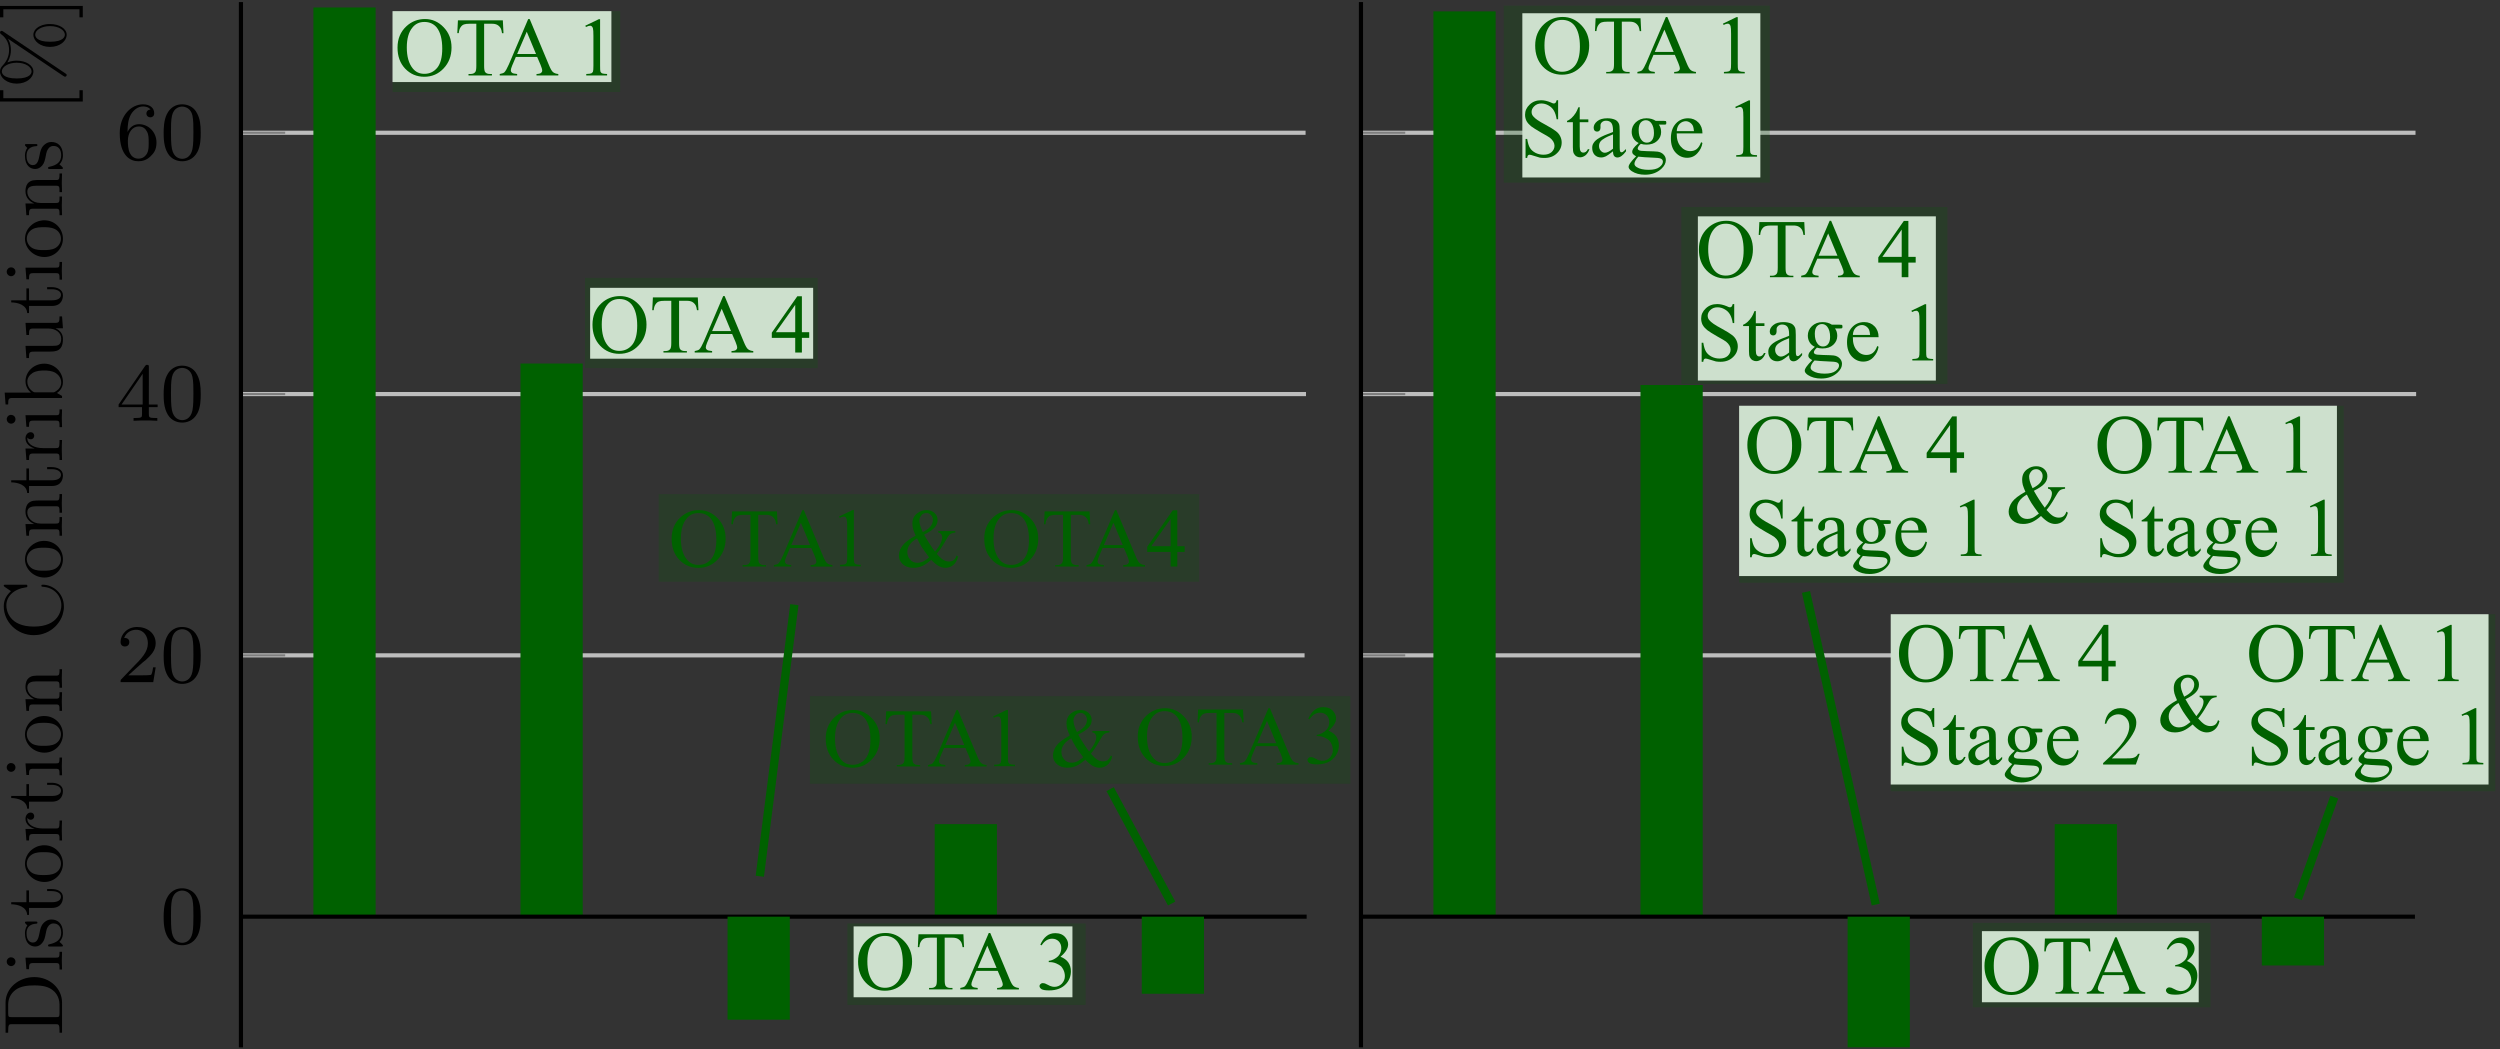 <svg height="100.82pt" viewBox="0 0 240.179 100.82" width="240.179pt" xmlns="http://www.w3.org/2000/svg" xmlns:xlink="http://www.w3.org/1999/xlink"><rect x="0" y="0" width="240.179" height="100.82" fill="#333333" stroke="none"/><clipPath id="a"><path d="m229.098 75.367h.008v5.633h-.008zm0 0"/></clipPath><clipPath id="b"><path d="m130 0h1v100.82h-1zm0 0"/></clipPath><clipPath id="c"><path d="m137.121 1h66.879v88h-66.879zm0 0"/></clipPath><clipPath id="d"><path d="m130.75 87.367h102.25v1h-102.25zm0 0"/></clipPath><clipPath id="e"><path d="m177 88h47v12.617h-47zm0 0"/></clipPath><clipPath id="f"><path d="m22 0h2v100.82h-2zm0 0"/></clipPath><clipPath id="g"><path d="m23.148 87.367h102.852v1h-102.852zm0 0"/></clipPath><clipPath id="h"><path d="m69 85h47v15.82h-47zm0 0"/></clipPath><g clip-path="url(#a)"><path d="m231.406 75.934v3.984c0 .672-.094.766-.75.797v.156h2.328v-.156c-.656-.031-.766-.125-.766-.719v-4.062h.422c.906 0 1.078.141 1.266 1.016h.188l-.047-1.359h-4.484l-.047 1.359h.188c.188-.875.375-1.016 1.266-1.016zm0 0" fill="#ff6100"/></g><path d="m130.75 62.961h101.199m-101.027-25.102h101.199m-101.371-25.105h101.312" fill="none" stroke="#bdbdbd" stroke-miterlimit="10" stroke-width=".399"/><path d="m130.75 88.066h4.254m-4.254-25.105h4.254m-4.254-25.102h4.254m-4.254-25.105h4.254" fill="none" stroke="#7d7d7d" stroke-miterlimit="10" stroke-width=".199"/><g clip-path="url(#b)"><path d="m130.75-100.617v100.418" fill="none" stroke="#000" stroke-miterlimit="10" stroke-width=".399" transform="scale(1 -1)"/></g><g clip-path="url(#c)"><path d="m140.699-88.066v86.973m19.895-86.973v51.078m39.793-51.078v8.891" fill="none" stroke="#006100" stroke-miterlimit="10" stroke-width="5.978" transform="scale(1 -1)"/></g><g clip-path="url(#d)"><path d="m130.75-88.066h101.258" fill="none" stroke="#000" stroke-miterlimit="10" stroke-width=".399" transform="scale(1 -1)"/></g><g clip-path="url(#e)"><path d="m180.492-88.066v-12.73m39.793 12.73v-4.688" fill="none" stroke="#006100" stroke-miterlimit="10" stroke-width="5.978" transform="scale(1 -1)"/></g><path d="m146.254 1.273h22.867v15.777h-22.867zm0 0" fill="#fff"/><path d="m150.129 1.629c.688 0 1.281.262 1.781.781.508.523.766 1.172.766 1.953 0 .812-.258 1.484-.766 2.016-.5.531-1.117.797-1.844.797-.73 0-1.344-.258-1.844-.781-.492-.52-.734-1.191-.734-2.016 0-.844.285-1.531.859-2.062.5-.457 1.094-.688 1.781-.688zm-.062.281c-.48 0-.859.18-1.141.531-.367.438-.547 1.078-.547 1.922 0 .867.188 1.531.562 2 .281.355.656.531 1.125.531.5 0 .91-.191 1.234-.578.32-.395.484-1.008.484-1.844 0-.906-.18-1.582-.531-2.031-.293-.352-.688-.531-1.188-.531zm0 0" fill="#006100"/><path d="m157.609 1.754.062 1.234h-.141c-.031-.219-.074-.375-.125-.469-.086-.145-.195-.254-.328-.328-.125-.07-.297-.109-.516-.109h-.75v4.047c0 .324.035.527.109.609.094.117.242.172.453.172h.188v.141h-2.25v-.141h.188c.219 0 .375-.066.469-.203.062-.082.094-.273.094-.578v-4.047h-.641c-.25 0-.43.023-.531.062-.137.043-.25.137-.344.281-.094.137-.152.324-.172.562h-.141l.062-1.234zm0 0" fill="#006100"/><path d="m160.902 5.27h-2.047l-.359.844c-.086.211-.125.359-.125.453 0 .086.035.156.109.219.07.062.238.105.5.125v.141h-1.672v-.141c.219-.039.363-.094.438-.156.125-.125.27-.379.438-.766l1.859-4.359h.141l1.844 4.406c.145.355.273.586.391.688.125.105.297.168.516.188v.141h-2.094v-.141c.219-.008.363-.047.438-.109.07-.062.109-.133.109-.219 0-.113-.055-.297-.156-.547zm-.109-.281-.891-2.141-.922 2.141zm0 0" fill="#006100"/><path d="m165.527 2.27 1.297-.625h.125v4.469c0 .305.008.492.031.562.031.074.082.133.156.172.082.031.242.055.484.062v.141h-2v-.141c.25-.008.41-.031.484-.062.07-.039.125-.094.156-.156s.047-.254.047-.578v-2.859c0-.383-.016-.629-.047-.734-.023-.082-.059-.145-.109-.188-.043-.039-.094-.062-.156-.062-.105 0-.242.043-.406.125zm0 0" fill="#006100"/><path d="m149.691 9.629v1.828h-.141c-.055-.344-.141-.617-.266-.828-.117-.207-.289-.375-.516-.5-.219-.125-.449-.188-.688-.188-.273 0-.496.086-.672.25-.18.168-.266.355-.266.562 0 .168.055.312.172.438.156.199.535.461 1.141.781.5.273.836.48 1.016.625.188.137.328.305.422.5.094.188.141.387.141.594 0 .406-.156.758-.469 1.047-.305.293-.699.438-1.188.438-.156 0-.305-.012-.438-.031-.086-.023-.258-.074-.516-.156-.25-.082-.406-.125-.469-.125s-.117.023-.156.062c-.043.043-.07.125-.078.25h-.156v-1.828h.156c.062.387.148.672.266.859.113.188.285.344.516.469.238.125.5.188.781.188.332 0 .594-.082.781-.25.188-.176.281-.379.281-.609 0-.133-.039-.266-.109-.391-.074-.133-.184-.258-.328-.375-.105-.082-.387-.25-.844-.5-.449-.258-.773-.461-.969-.609-.188-.156-.336-.32-.438-.5-.094-.188-.141-.391-.141-.609 0-.375.145-.695.438-.969.289-.281.66-.422 1.109-.422.281 0 .582.07.906.203.145.074.242.109.297.109.07 0 .129-.02.172-.062.039-.039.078-.125.109-.25zm0 0" fill="#006100"/><path d="m151.766 10.301v1.172h.828v.266h-.828v2.328c0 .23.031.387.094.469.062.086.145.125.25.125.094 0 .176-.023.25-.078.082-.062.145-.145.188-.25h.156c-.094.262-.227.461-.391.594-.168.125-.34.188-.516.188-.117 0-.23-.031-.344-.094-.117-.07-.203-.172-.266-.297-.055-.125-.078-.316-.078-.578v-2.406h-.562v-.125c.145-.051.289-.145.438-.281.156-.145.289-.312.406-.5.062-.094.145-.27.25-.531zm0 0" fill="#006100"/><path d="m154.965 14.535c-.367.281-.594.445-.688.484-.148.07-.297.109-.453.109-.25 0-.461-.082-.625-.25-.156-.176-.234-.398-.234-.672 0-.176.039-.328.125-.453.102-.176.285-.344.547-.5.27-.156.711-.348 1.328-.578v-.141c0-.352-.059-.598-.172-.734-.117-.133-.281-.203-.5-.203-.156 0-.289.047-.391.141-.094.086-.141.184-.141.297v.234c0 .117-.031.211-.094.281-.055.062-.133.094-.234.094-.094 0-.172-.031-.234-.094-.062-.07-.094-.164-.094-.281 0-.227.113-.438.344-.625.227-.188.551-.281.969-.281.312 0 .57.055.781.156.156.086.27.215.344.391.039.105.062.336.062.688v1.203c0 .344.004.559.016.641.02.074.039.125.062.156.031.023.066.031.109.031.039 0 .078-.008.109-.031.051-.031.156-.125.312-.281v.219c-.293.398-.57.594-.828.594-.125 0-.23-.047-.312-.141-.074-.094-.109-.242-.109-.453zm0-.25v-1.375c-.398.156-.652.273-.766.344-.211.117-.359.234-.453.359-.086.125-.125.262-.125.406 0 .188.055.344.172.469.113.125.242.188.391.188.195 0 .457-.129.781-.391zm0 0" fill="#006100"/><path d="m157.43 13.738c-.219-.102-.387-.25-.5-.438-.117-.195-.172-.41-.172-.641 0-.352.129-.656.391-.906.27-.258.613-.391 1.031-.391.344 0 .641.086.891.25h.75c.113 0 .18.008.203.016.02 0 .031.012.031.031.02.023.031.062.031.125s-.008.109-.016.141c-.012.012-.027.023-.047.031-.023.012-.09.016-.203.016h-.453c.145.188.219.43.219.719 0 .336-.133.621-.391.859-.25.23-.594.344-1.031.344-.18 0-.355-.023-.531-.078-.117.105-.195.195-.234.266-.043.074-.062.137-.062.188 0 .043.02.086.062.125.039.043.125.074.25.094.07.012.254.023.547.031.539.012.891.027 1.047.047.238.031.43.125.578.281.145.148.219.32.219.531 0 .289-.141.566-.422.828-.406.383-.934.578-1.578.578-.512 0-.938-.117-1.281-.344-.199-.137-.297-.273-.297-.406 0-.062.016-.125.047-.188.039-.094.133-.23.281-.406.008-.023.141-.164.391-.422-.137-.082-.234-.156-.297-.219-.055-.062-.078-.133-.078-.219 0-.094.035-.195.109-.312.082-.125.254-.301.516-.531zm.688-2.188c-.199 0-.367.078-.5.234-.125.156-.188.391-.188.703 0 .418.086.734.266.953.133.18.305.266.516.266.195 0 .359-.07.484-.219.133-.156.203-.391.203-.703 0-.414-.09-.738-.266-.969-.137-.176-.309-.266-.516-.266zm-.719 3.5c-.125.133-.219.258-.281.375-.062.113-.094.219-.094.312 0 .125.078.234.234.328.258.164.633.25 1.125.25.469 0 .812-.086 1.031-.25.227-.168.344-.344.344-.531 0-.137-.07-.234-.203-.297-.137-.055-.406-.086-.812-.094-.586-.023-1.031-.055-1.344-.094zm0 0" fill="#006100"/><path d="m161.086 12.816c-.012.531.113.949.375 1.25.258.305.566.453.922.453.238 0 .441-.062.609-.188.176-.133.32-.359.438-.672l.125.078c-.055.367-.215.695-.484.984-.262.293-.59.438-.984.438-.43 0-.797-.164-1.109-.5-.305-.332-.453-.785-.453-1.359 0-.602.156-1.078.469-1.422s.707-.516 1.188-.516c.395 0 .723.137.984.406.258.262.391.609.391 1.047zm0-.219h1.656c-.023-.227-.055-.391-.094-.484-.062-.145-.164-.258-.297-.344-.125-.082-.258-.125-.391-.125-.219 0-.418.086-.594.25-.168.168-.262.402-.281.703zm0 0" fill="#006100"/><path d="m166.707 10.27 1.297-.625h.125v4.469c0 .305.008.492.031.562.031.074.082.133.156.172.082.031.242.055.484.062v.141h-2v-.141c.25-.008.41-.031.484-.062.07-.039.125-.094.156-.156s.047-.254.047-.578v-2.859c0-.383-.016-.629-.047-.734-.023-.082-.059-.145-.109-.188-.043-.039-.094-.062-.156-.062-.105 0-.242.043-.406.125zm0 0" fill="#006100"/><path d="m163.117 20.785h22.863v15.777h-22.863zm0 0" fill="#fff"/><path d="m165.859 21.211c.688 0 1.281.262 1.781.781.508.523.766 1.172.766 1.953 0 .812-.258 1.484-.766 2.016-.5.531-1.117.797-1.844.797-.73 0-1.344-.258-1.844-.781-.492-.52-.734-1.191-.734-2.016 0-.844.285-1.531.859-2.062.5-.457 1.094-.688 1.781-.688zm-.062.281c-.48 0-.859.18-1.141.531-.367.438-.547 1.078-.547 1.922 0 .867.188 1.531.562 2 .281.355.656.531 1.125.531.5 0 .91-.191 1.234-.578.32-.395.484-1.008.484-1.844 0-.906-.18-1.582-.531-2.031-.293-.352-.688-.531-1.188-.531zm0 0" fill="#006100"/><path d="m173.34 21.336.062 1.234h-.141c-.031-.219-.074-.375-.125-.469-.086-.145-.195-.254-.328-.328-.125-.07-.297-.109-.516-.109h-.75v4.047c0 .324.035.527.109.609.094.117.242.172.453.172h.188v.141h-2.25v-.141h.188c.219 0 .375-.066.469-.203.062-.082.094-.273.094-.578v-4.047h-.641c-.25 0-.43.023-.531.062-.137.043-.25.137-.344.281-.094.137-.152.324-.172.562h-.141l.062-1.234zm0 0" fill="#006100"/><path d="m176.637 24.852h-2.047l-.359.844c-.086.211-.125.359-.125.453 0 .086.035.156.109.219.07.062.238.105.5.125v.141h-1.672v-.141c.219-.039.363-.094.438-.156.125-.125.27-.379.438-.766l1.859-4.359h.141l1.844 4.406c.145.355.273.586.391.688.125.105.297.168.516.188v.141h-2.094v-.141c.219-.008.363-.047.438-.109.07-.062.109-.133.109-.219 0-.113-.055-.297-.156-.547zm-.109-.281-.891-2.141-.922 2.141zm0 0" fill="#006100"/><path d="m184.043 24.68v.547h-.703v1.406h-.641v-1.406h-2.25v-.5l2.453-3.5h.438v3.453zm-1.344 0v-2.625l-1.859 2.625zm0 0" fill="#006100"/><path d="m166.609 29.211v1.828h-.141c-.055-.344-.141-.617-.266-.828-.117-.207-.289-.375-.516-.5-.219-.125-.449-.188-.688-.188-.273 0-.496.086-.672.25-.18.168-.266.355-.266.562 0 .168.055.312.172.438.156.199.535.461 1.141.781.5.273.836.48 1.016.625.188.137.328.305.422.5.094.188.141.387.141.594 0 .406-.156.758-.469 1.047-.305.293-.699.438-1.188.438-.156 0-.305-.012-.438-.031-.086-.023-.258-.074-.516-.156-.25-.082-.406-.125-.469-.125s-.117.023-.156.062c-.043.043-.07.125-.078.25h-.156v-1.828h.156c.062.387.148.672.266.859.113.188.285.344.516.469.238.125.5.188.781.188.332 0 .594-.082.781-.25.188-.176.281-.379.281-.609 0-.133-.039-.266-.109-.391-.074-.133-.184-.258-.328-.375-.105-.082-.387-.25-.844-.5-.449-.258-.773-.461-.969-.609-.188-.156-.336-.32-.438-.5-.094-.188-.141-.391-.141-.609 0-.375.145-.695.438-.969.289-.281.66-.422 1.109-.422.281 0 .582.07.906.203.145.074.242.109.297.109.07 0 .129-.02.172-.062.039-.039.078-.125.109-.25zm0 0" fill="#006100"/><path d="m168.684 29.883v1.172h.828v.266h-.828v2.328c0 .23.031.387.094.469.062.086.145.125.25.125.094 0 .176-.023.25-.078.082-.062.145-.145.188-.25h.156c-.094.262-.227.461-.391.594-.168.125-.34.188-.516.188-.117 0-.23-.031-.344-.094-.117-.07-.203-.172-.266-.297-.055-.125-.078-.316-.078-.578v-2.406h-.562v-.125c.145-.051.289-.145.438-.281.156-.145.289-.312.406-.5.062-.094.145-.27.25-.531zm0 0" fill="#006100"/><path d="m171.883 34.117c-.367.281-.594.445-.688.484-.148.07-.297.109-.453.109-.25 0-.461-.082-.625-.25-.156-.176-.234-.398-.234-.672 0-.176.039-.328.125-.453.102-.176.285-.344.547-.5.27-.156.711-.348 1.328-.578v-.141c0-.352-.059-.598-.172-.734-.117-.133-.281-.203-.5-.203-.156 0-.289.047-.391.141-.094.086-.141.184-.141.297v.234c0 .117-.031.211-.094.281-.055.062-.133.094-.234.094-.094 0-.172-.031-.234-.094-.062-.07-.094-.164-.094-.281 0-.227.113-.438.344-.625.227-.188.551-.281.969-.281.312 0 .57.055.781.156.156.086.27.215.344.391.039.105.062.336.062.688v1.203c0 .344.004.559.016.641.02.074.039.125.062.156.031.023.066.031.109.031.039 0 .078-.008.109-.031.051-.031.156-.125.312-.281v.219c-.293.398-.57.594-.828.594-.125 0-.23-.047-.312-.141-.074-.094-.109-.242-.109-.453zm0-.25v-1.375c-.398.156-.652.273-.766.344-.211.117-.359.234-.453.359-.086.125-.125.262-.125.406 0 .188.055.344.172.469.113.125.242.188.391.188.195 0 .457-.129.781-.391zm0 0" fill="#006100"/><path d="m174.352 33.32c-.219-.102-.387-.25-.5-.438-.117-.195-.172-.41-.172-.641 0-.352.129-.656.391-.906.27-.258.613-.391 1.031-.391.344 0 .641.086.891.25h.75c.113 0 .18.008.203.016.02 0 .031.012.031.031.02.023.031.062.031.125s-.008.109-.016.141c-.012.012-.027.023-.047.031-.023.012-.09.016-.203.016h-.453c.145.188.219.43.219.719 0 .336-.133.621-.391.859-.25.23-.594.344-1.031.344-.18 0-.355-.023-.531-.078-.117.105-.195.195-.234.266-.043.074-.062.137-.062.188 0 .043.02.086.062.125.039.043.125.074.25.094.07.012.254.023.547.031.539.012.891.027 1.047.047.238.031.43.125.578.281.145.148.219.32.219.531 0 .289-.141.566-.422.828-.406.383-.934.578-1.578.578-.512 0-.938-.117-1.281-.344-.199-.137-.297-.273-.297-.406 0-.062.016-.125.047-.188.039-.094.133-.23.281-.406.008-.023.141-.164.391-.422-.137-.082-.234-.156-.297-.219-.055-.062-.078-.133-.078-.219 0-.094.035-.195.109-.312.082-.125.254-.301.516-.531zm.688-2.188c-.199 0-.367.078-.5.234-.125.156-.188.391-.188.703 0 .418.086.734.266.953.133.18.305.266.516.266.195 0 .359-.07.484-.219.133-.156.203-.391.203-.703 0-.414-.09-.738-.266-.969-.137-.176-.309-.266-.516-.266zm-.719 3.5c-.125.133-.219.258-.281.375-.062.113-.094.219-.094.312 0 .125.078.234.234.328.258.164.633.25 1.125.25.469 0 .812-.086 1.031-.25.227-.168.344-.344.344-.531 0-.137-.07-.234-.203-.297-.137-.055-.406-.086-.812-.094-.586-.023-1.031-.055-1.344-.094zm0 0" fill="#006100"/><path d="m178.008 32.398c-.012.531.113.949.375 1.25.258.305.566.453.922.453.238 0 .441-.062.609-.188.176-.133.32-.359.438-.672l.125.078c-.055.367-.215.695-.484.984-.262.293-.59.438-.984.438-.43 0-.797-.164-1.109-.5-.305-.332-.453-.785-.453-1.359 0-.602.156-1.078.469-1.422s.707-.516 1.188-.516c.395 0 .723.137.984.406.258.262.391.609.391 1.047zm0-.219h1.656c-.023-.227-.055-.391-.094-.484-.062-.145-.164-.258-.297-.344-.125-.082-.258-.125-.391-.125-.219 0-.418.086-.594.25-.168.168-.262.402-.281.703zm0 0" fill="#006100"/><path d="m183.629 29.852 1.297-.625h.125v4.469c0 .305.008.492.031.562.031.074.082.133.156.172.082.031.242.055.484.062v.141h-2v-.141c.25-.008.41-.031.484-.062.07-.039.125-.094.156-.156s.047-.254.047-.578v-2.859c0-.383-.016-.629-.047-.734-.023-.082-.059-.145-.109-.188-.043-.039-.094-.062-.156-.062-.105 0-.242.043-.406.125zm0 0" fill="#006100"/><path d="m190.406 89.457h20.828v6.832h-20.828zm0 0" fill="#fff"/><path d="m193.293 90.043c.688 0 1.281.262 1.781.781.508.523.766 1.172.766 1.953 0 .812-.258 1.484-.766 2.016-.5.531-1.117.797-1.844.797-.73 0-1.344-.258-1.844-.781-.492-.52-.734-1.191-.734-2.016 0-.844.285-1.531.859-2.062.5-.457 1.094-.688 1.781-.688zm-.062.281c-.48 0-.859.18-1.141.531-.367.438-.547 1.078-.547 1.922 0 .867.188 1.531.562 2 .281.355.656.531 1.125.531.5 0 .91-.191 1.234-.578.32-.395.484-1.008.484-1.844 0-.906-.18-1.582-.531-2.031-.293-.352-.688-.531-1.188-.531zm0 0" fill="#006100"/><path d="m200.773 90.168.062 1.234h-.141c-.031-.219-.074-.375-.125-.469-.086-.145-.195-.254-.328-.328-.125-.07-.297-.109-.516-.109h-.75v4.047c0 .324.035.527.109.609.094.117.242.172.453.172h.188v.141h-2.25v-.141h.188c.219 0 .375-.066.469-.203.062-.082.094-.273.094-.578v-4.047h-.641c-.25 0-.43.023-.531.062-.137.043-.25.137-.344.281-.094.137-.152.324-.172.562h-.141l.062-1.234zm0 0" fill="#006100"/><path d="m204.07 93.684h-2.047l-.359.844c-.086.211-.125.359-.125.453 0 .086.035.156.109.219.07.062.238.105.5.125v.141h-1.672v-.141c.219-.039.363-.094.438-.156.125-.125.27-.379.438-.766l1.859-4.359h.141l1.844 4.406c.145.355.273.586.391.688.125.105.297.168.516.188v.141h-2.094v-.141c.219-.008.363-.047.438-.109.07-.062.109-.133.109-.219 0-.113-.055-.297-.156-.547zm-.109-.281-.891-2.141-.922 2.141zm0 0" fill="#006100"/><path d="m208.164 91.168c.156-.352.348-.625.578-.812.227-.195.516-.297.859-.297.426 0 .75.137.969.406.176.211.266.434.266.672 0 .387-.246.781-.734 1.188.332.125.582.309.75.547.164.242.25.523.25.844 0 .461-.148.855-.438 1.188-.387.438-.938.656-1.656.656-.355 0-.602-.043-.734-.125-.125-.094-.188-.191-.188-.297 0-.07.031-.133.094-.188.062-.062.133-.094.219-.094.062 0 .129.012.203.031.039.012.141.059.297.141.156.086.266.133.328.141.094.031.191.047.297.047.27 0 .504-.098.703-.297.195-.207.297-.453.297-.734 0-.207-.047-.41-.141-.609-.074-.145-.148-.254-.219-.328-.117-.102-.273-.195-.469-.281-.199-.082-.398-.125-.594-.125h-.125v-.125c.207-.02.41-.094.609-.219.207-.125.359-.27.453-.438.094-.176.141-.367.141-.578 0-.258-.086-.473-.25-.641-.168-.164-.375-.25-.625-.25-.406 0-.746.215-1.016.641zm0 0" fill="#006100"/><path d="m63.281 47.469h51.922v8.418h-51.922zm0 0" fill="#006100" fill-opacity=".196"/><path d="m23.148 62.961h102.184m-102.102-25.102h102.238m-102.398-25.105h102.359" fill="none" stroke="#bdbdbd" stroke-miterlimit="10" stroke-width=".399"/><path d="m23.148 88.066h4.25m-4.25-25.105h4.25m-4.25-25.102h4.25m-4.25-25.105h4.25" fill="none" stroke="#7d7d7d" stroke-miterlimit="10" stroke-width=".199"/><g clip-path="url(#f)"><path d="m23.148-100.621v100.422" fill="none" stroke="#000" stroke-miterlimit="10" stroke-width=".399" transform="scale(1 -1)"/></g><path d="m19.285 88.09c0-.844-.078-1.359-.344-1.875-.344-.703-1-.875-1.438-.875-1 0-1.375.75-1.484.969-.281.578-.297 1.375-.297 1.781 0 .531.016 1.328.406 1.969.359.594.953.75 1.375.75.391 0 1.062-.125 1.469-.906.297-.578.312-1.297.312-1.812zm-1.781 2.484c-.266 0-.812-.125-.984-.953-.094-.453-.094-1.203-.094-1.625 0-.547 0-1.109.094-1.547.172-.812.781-.891.984-.891.266 0 .828.141.984.859.094.438.094 1.047.094 1.578 0 .469 0 1.188-.094 1.641-.172.828-.719.938-.984.938zm0 0"/><path d="m13.41 63.906c.125-.125.453-.391.594-.5.484-.453.953-.891.953-1.609 0-.953-.797-1.562-1.781-1.562-.969 0-1.594.719-1.594 1.438 0 .391.312.438.422.438.172 0 .422-.109.422-.422 0-.406-.406-.406-.5-.406.234-.594.766-.781 1.156-.781.734 0 1.125.625 1.125 1.297 0 .828-.578 1.438-1.531 2.391l-1 1.047c-.094.078-.094.094-.094.297h3.141l.234-1.422h-.25c-.016.156-.078.547-.172.703-.047.062-.656.062-.781.062h-1.422zm0 0"/><path d="m19.285 62.984c0-.844-.078-1.359-.344-1.875-.344-.703-1-.875-1.438-.875-1 0-1.375.75-1.484.969-.281.578-.297 1.375-.297 1.781 0 .531.016 1.328.406 1.969.359.594.953.75 1.375.75.391 0 1.062-.125 1.469-.906.297-.578.312-1.297.312-1.812zm-1.781 2.484c-.266 0-.812-.125-.984-.953-.094-.453-.094-1.203-.094-1.625 0-.547 0-1.109.094-1.547.172-.812.781-.891.984-.891.266 0 .828.141.984.859.094.438.094 1.047.094 1.578 0 .469 0 1.188-.094 1.641-.172.828-.719.938-.984.938zm0 0"/><path d="m14.301 35.27c0-.156 0-.219-.172-.219-.094 0-.109 0-.188.109l-2.547 3.703v.25h2.25v.672c0 .297-.016.375-.641.375h-.172v.266c.672-.031.688-.031 1.141-.031s.469 0 1.141.031v-.266h-.172c-.625 0-.641-.078-.641-.375v-.672h.844v-.25h-.844zm-.594.641v2.953h-2.031zm0 0"/><path d="m19.285 37.879c0-.844-.078-1.359-.344-1.875-.344-.703-1-.875-1.438-.875-1 0-1.375.75-1.484.969-.281.578-.297 1.375-.297 1.781 0 .531.016 1.328.406 1.969.359.594.953.75 1.375.75.391 0 1.062-.125 1.469-.906.297-.578.312-1.297.312-1.812zm-1.781 2.484c-.266 0-.812-.125-.984-.953-.094-.453-.094-1.203-.094-1.625 0-.547 0-1.109.094-1.547.172-.812.781-.891.984-.891.266 0 .828.141.984.859.094.438.094 1.047.094 1.578 0 .469 0 1.188-.094 1.641-.172.828-.719.938-.984.938zm0 0"/><path d="m12.254 12.68c0-.656.062-1.234.344-1.719.25-.406.656-.734 1.156-.734.156 0 .516.031.703.297-.359.031-.391.297-.391.375 0 .25.188.375.375.375.141 0 .375-.078.375-.391 0-.469-.359-.859-1.078-.859-1.109 0-2.234 1.047-2.234 2.766 0 2.172 1.016 2.703 1.781 2.703.391 0 .797-.109 1.156-.453.328-.312.594-.641.594-1.344 0-1.031-.797-1.766-1.672-1.766-.578 0-.922.359-1.109.75zm1.031 2.562c-.422 0-.688-.281-.797-.516-.188-.359-.203-.891-.203-1.203 0-.781.422-1.375 1.047-1.375.391 0 .641.203.781.484.172.297.172.656.172 1.062s0 .75-.156 1.047c-.219.359-.484.5-.844.5zm0 0"/><path d="m19.285 12.773c0-.844-.078-1.359-.344-1.875-.344-.703-1-.875-1.438-.875-1 0-1.375.75-1.484.969-.281.578-.297 1.375-.297 1.781 0 .531.016 1.328.406 1.969.359.594.953.75 1.375.75.391 0 1.062-.125 1.469-.906.297-.578.312-1.297.312-1.812zm-1.781 2.484c-.266 0-.812-.125-.984-.953-.094-.453-.094-1.203-.094-1.625 0-.547 0-1.109.094-1.547.172-.812.781-.891.984-.891.266 0 .828.141.984.859.094.438.094 1.047.094 1.578 0 .469 0 1.188-.094 1.641-.172.828-.719.938-.984.938zm0 0"/><path d="m33.098 88.066v-87.348m19.895 87.348v-53.141m39.793 53.141v-8.891" fill="none" stroke="#006100" stroke-miterlimit="10" stroke-width="5.978"/><g clip-path="url(#g)"><path d="m23.148-88.066h102.383" fill="none" stroke="#000" stroke-miterlimit="10" stroke-width=".399" transform="scale(1 -1)"/></g><g clip-path="url(#h)"><path d="m72.887-88.066v-9.895m39.793 9.895v-7.406" fill="none" stroke="#006100" stroke-miterlimit="10" stroke-width="5.978" transform="scale(1 -1)"/></g><path d="m72.996 84.184 3.32-26.094" fill="none" stroke="#006100" stroke-width=".8"/><path d="m37.715 1.074h21.023v6.809h-21.023zm0 0" fill="#fff"/><path d="m40.832 1.828c.688 0 1.281.262 1.781.781.508.523.766 1.172.766 1.953 0 .812-.258 1.484-.766 2.016-.5.531-1.117.797-1.844.797-.73 0-1.344-.258-1.844-.781-.492-.52-.734-1.191-.734-2.016 0-.844.285-1.531.859-2.062.5-.457 1.094-.688 1.781-.688zm-.062.281c-.48 0-.859.18-1.141.531-.367.438-.547 1.078-.547 1.922 0 .867.188 1.531.562 2 .281.355.656.531 1.125.531.5 0 .91-.191 1.234-.578.32-.395.484-1.008.484-1.844 0-.906-.18-1.582-.531-2.031-.293-.352-.688-.531-1.188-.531zm0 0" fill="#006100"/><path d="m48.309 1.953.062 1.234h-.141c-.031-.219-.074-.375-.125-.469-.086-.145-.195-.254-.328-.328-.125-.07-.297-.109-.516-.109h-.75v4.047c0 .324.035.527.109.609.094.117.242.172.453.172h.188v.141h-2.25v-.141h.188c.219 0 .375-.066.469-.203.062-.082.094-.273.094-.578v-4.047h-.641c-.25 0-.43.023-.531.062-.137.043-.25.137-.344.281-.094.137-.152.324-.172.562h-.141l.062-1.234zm0 0" fill="#006100"/><path d="m51.605 5.469h-2.047l-.359.844c-.086.211-.125.359-.125.453 0 .086.035.156.109.219.07.062.238.105.5.125v.141h-1.672v-.141c.219-.039.363-.094.438-.156.125-.125.27-.379.438-.766l1.859-4.359h.141l1.844 4.406c.145.355.273.586.391.688.125.105.297.168.516.188v.141h-2.094v-.141c.219-.008.363-.047.438-.109.07-.062.109-.133.109-.219 0-.113-.055-.297-.156-.547zm-.109-.281-.891-2.141-.922 2.141zm0 0" fill="#006100"/><path d="m56.23 2.469 1.297-.625h.125v4.469c0 .305.008.492.031.562.031.074.082.133.156.172.082.031.242.055.484.062v.141h-2v-.141c.25-.008.41-.031.484-.062.07-.039.125-.094.156-.156s.047-.254.047-.578v-2.859c0-.383-.016-.629-.047-.734-.023-.082-.059-.145-.109-.188-.043-.039-.094-.062-.156-.062-.105 0-.242.043-.406.125zm0 0" fill="#006100"/><path d="m82.008 89h21.023v6.809h-21.023zm0 0" fill="#fff"/><path d="m85.078 89.633c.688 0 1.281.262 1.781.781.508.523.766 1.172.766 1.953 0 .812-.258 1.484-.766 2.016-.5.531-1.117.797-1.844.797-.73 0-1.344-.258-1.844-.781-.492-.52-.734-1.191-.734-2.016 0-.844.285-1.531.859-2.062.5-.457 1.094-.688 1.781-.688zm-.062.281c-.48 0-.859.18-1.141.531-.367.438-.547 1.078-.547 1.922 0 .867.188 1.531.562 2 .281.355.656.531 1.125.531.5 0 .91-.191 1.234-.578.32-.395.484-1.008.484-1.844 0-.906-.18-1.582-.531-2.031-.293-.352-.688-.531-1.188-.531zm0 0" fill="#006100"/><path d="m92.555 89.758.062 1.234h-.141c-.031-.219-.074-.375-.125-.469-.086-.145-.195-.254-.328-.328-.125-.07-.297-.109-.516-.109h-.75v4.047c0 .324.035.527.109.609.094.117.242.172.453.172h.188v.141h-2.25v-.141h.188c.219 0 .375-.066.469-.203.062-.082.094-.273.094-.578v-4.047h-.641c-.25 0-.43.023-.531.062-.137.043-.25.137-.344.281-.094.137-.152.324-.172.562h-.141l.062-1.234zm0 0" fill="#006100"/><path d="m95.852 93.273h-2.047l-.359.844c-.086.211-.125.359-.125.453 0 .086.035.156.109.219.07.062.238.105.5.125v.141h-1.672v-.141c.219-.039.363-.094.438-.156.125-.125.27-.379.438-.766l1.859-4.359h.141l1.844 4.406c.145.355.273.586.391.688.125.105.297.168.516.188v.141h-2.094v-.141c.219-.008.363-.047.438-.109.07-.062.109-.133.109-.219 0-.113-.055-.297-.156-.547zm-.109-.281-.891-2.141-.922 2.141zm0 0" fill="#006100"/><path d="m99.945 90.758c.156-.352.348-.625.578-.812.227-.195.516-.297.859-.297.426 0 .75.137.969.406.176.211.266.434.266.672 0 .387-.246.781-.734 1.188.332.125.582.309.75.547.164.242.25.523.25.844 0 .461-.148.855-.438 1.188-.387.438-.938.656-1.656.656-.355 0-.602-.043-.734-.125-.125-.094-.188-.191-.188-.297 0-.07.031-.133.094-.188.062-.062.133-.094.219-.094.062 0 .129.012.203.031.039.012.141.059.297.141.156.086.266.133.328.141.094.031.191.047.297.047.27 0 .504-.098.703-.297.195-.207.297-.453.297-.734 0-.207-.047-.41-.141-.609-.074-.145-.148-.254-.219-.328-.117-.102-.273-.195-.469-.281-.199-.082-.398-.125-.594-.125h-.125v-.125c.207-.02.41-.094.609-.219.207-.125.359-.27.453-.438.094-.176.141-.367.141-.578 0-.258-.086-.473-.25-.641-.168-.164-.375-.25-.625-.25-.406 0-.746.215-1.016.641zm0 0" fill="#006100"/><path d="m167.082 38.984h57.43v16.359h-57.43zm0 0" fill="#fff"/><path d="m170.512 39.988c.688 0 1.281.262 1.781.781.508.523.766 1.172.766 1.953 0 .812-.258 1.484-.766 2.016-.5.531-1.117.797-1.844.797-.73 0-1.344-.258-1.844-.781-.492-.52-.734-1.191-.734-2.016 0-.844.285-1.531.859-2.062.5-.457 1.094-.688 1.781-.688zm-.062.281c-.48 0-.859.18-1.141.531-.367.438-.547 1.078-.547 1.922 0 .867.188 1.531.562 2 .281.355.656.531 1.125.531.5 0 .91-.191 1.234-.578.32-.395.484-1.008.484-1.844 0-.906-.18-1.582-.531-2.031-.293-.352-.688-.531-1.188-.531zm0 0" fill="#006100"/><path d="m177.992 40.113.062 1.234h-.141c-.031-.219-.074-.375-.125-.469-.086-.145-.195-.254-.328-.328-.125-.07-.297-.109-.516-.109h-.75v4.047c0 .324.035.527.109.609.094.117.242.172.453.172h.188v.141h-2.25v-.141h.188c.219 0 .375-.066.469-.203.062-.082.094-.273.094-.578v-4.047h-.641c-.25 0-.43.023-.531.062-.137.043-.25.137-.344.281-.094.137-.152.324-.172.562h-.141l.062-1.234zm0 0" fill="#006100"/><path d="m181.285 43.629h-2.047l-.359.844c-.086.211-.125.359-.125.453 0 .086.035.156.109.219.07.062.238.105.5.125v.141h-1.672v-.141c.219-.039.363-.094.438-.156.125-.125.27-.379.438-.766l1.859-4.359h.141l1.844 4.406c.145.355.273.586.391.688.125.105.297.168.516.188v.141h-2.094v-.141c.219-.008.363-.047.438-.109.07-.062.109-.133.109-.219 0-.113-.055-.297-.156-.547zm-.109-.281-.891-2.141-.922 2.141zm0 0" fill="#006100"/><path d="m188.691 43.457v.547h-.703v1.406h-.641v-1.406h-2.25v-.5l2.453-3.5h.438v3.453zm-1.344 0v-2.625l-1.859 2.625zm0 0" fill="#006100"/><path d="m171.262 47.988v1.828h-.141c-.055-.344-.141-.617-.266-.828-.117-.207-.289-.375-.516-.5-.219-.125-.449-.188-.688-.188-.273 0-.496.086-.672.25-.18.168-.266.355-.266.562 0 .168.055.312.172.438.156.199.535.461 1.141.781.5.273.836.48 1.016.625.188.137.328.305.422.5.094.188.141.387.141.594 0 .406-.156.758-.469 1.047-.305.293-.699.438-1.188.438-.156 0-.305-.012-.438-.031-.086-.023-.258-.074-.516-.156-.25-.082-.406-.125-.469-.125s-.117.023-.156.062c-.043.043-.07.125-.078.25h-.156v-1.828h.156c.062.387.148.672.266.859.113.188.285.344.516.469.238.125.5.188.781.188.332 0 .594-.082.781-.25.188-.176.281-.379.281-.609 0-.133-.039-.266-.109-.391-.074-.133-.184-.258-.328-.375-.105-.082-.387-.25-.844-.5-.449-.258-.773-.461-.969-.609-.188-.156-.336-.32-.438-.5-.094-.188-.141-.391-.141-.609 0-.375.145-.695.438-.969.289-.281.66-.422 1.109-.422.281 0 .582.07.906.203.145.074.242.109.297.109.07 0 .129-.02.172-.062.039-.039.078-.125.109-.25zm0 0" fill="#006100"/><path d="m173.336 48.66v1.172h.828v.266h-.828v2.328c0 .23.031.387.094.469.062.086.145.125.25.125.094 0 .176-.023.25-.078.082-.062.145-.145.188-.25h.156c-.094.262-.227.461-.391.594-.168.125-.34.188-.516.188-.117 0-.23-.031-.344-.094-.117-.07-.203-.172-.266-.297-.055-.125-.078-.316-.078-.578v-2.406h-.562v-.125c.145-.051.289-.145.438-.281.156-.145.289-.312.406-.5.062-.094.145-.27.25-.531zm0 0" fill="#006100"/><path d="m176.535 52.895c-.367.281-.594.445-.688.484-.148.07-.297.109-.453.109-.25 0-.461-.082-.625-.25-.156-.176-.234-.398-.234-.672 0-.176.039-.328.125-.453.102-.176.285-.344.547-.5.27-.156.711-.348 1.328-.578v-.141c0-.352-.059-.598-.172-.734-.117-.133-.281-.203-.5-.203-.156 0-.289.047-.391.141-.094.086-.141.184-.141.297v.234c0 .117-.031.211-.094.281-.055.062-.133.094-.234.094-.094 0-.172-.031-.234-.094-.062-.07-.094-.164-.094-.281 0-.227.113-.438.344-.625.227-.188.551-.281.969-.281.312 0 .57.055.781.156.156.086.27.215.344.391.039.105.062.336.062.688v1.203c0 .344.004.559.016.641.02.074.039.125.062.156.031.023.066.031.109.031.039 0 .078-.008.109-.031.051-.031.156-.125.312-.281v.219c-.293.398-.57.594-.828.594-.125 0-.23-.047-.312-.141-.074-.094-.109-.242-.109-.453zm0-.25v-1.375c-.398.156-.652.273-.766.344-.211.117-.359.234-.453.359-.086.125-.125.262-.125.406 0 .188.055.344.172.469.113.125.242.188.391.188.195 0 .457-.129.781-.391zm0 0" fill="#006100"/><path d="m179 52.098c-.219-.102-.387-.25-.5-.438-.117-.195-.172-.41-.172-.641 0-.352.129-.656.391-.906.27-.258.613-.391 1.031-.391.344 0 .641.086.891.25h.75c.113 0 .18.008.203.016.02 0 .031.012.031.031.02.023.031.062.031.125s-.008.109-.016.141c-.012.012-.027.023-.047.031-.023.012-.09.016-.203.016h-.453c.145.188.219.43.219.719 0 .336-.133.621-.391.859-.25.23-.594.344-1.031.344-.18 0-.355-.023-.531-.078-.117.105-.195.195-.234.266-.043.074-.062.137-.062.188 0 .043.02.086.062.125.039.043.125.074.25.094.07.012.254.023.547.031.539.012.891.027 1.047.047.238.031.43.125.578.281.145.148.219.32.219.531 0 .289-.141.566-.422.828-.406.383-.934.578-1.578.578-.512 0-.938-.117-1.281-.344-.199-.137-.297-.273-.297-.406 0-.062.016-.125.047-.188.039-.094.133-.23.281-.406.008-.023.141-.164.391-.422-.137-.082-.234-.156-.297-.219-.055-.062-.078-.133-.078-.219 0-.094.035-.195.109-.312.082-.125.254-.301.516-.531zm.688-2.188c-.199 0-.367.078-.5.234-.125.156-.188.391-.188.703 0 .418.086.734.266.953.133.18.305.266.516.266.195 0 .359-.07.484-.219.133-.156.203-.391.203-.703 0-.414-.09-.738-.266-.969-.137-.176-.309-.266-.516-.266zm-.719 3.5c-.125.133-.219.258-.281.375-.062.113-.094.219-.094.312 0 .125.078.234.234.328.258.164.633.25 1.125.25.469 0 .812-.086 1.031-.25.227-.168.344-.344.344-.531 0-.137-.07-.234-.203-.297-.137-.055-.406-.086-.812-.094-.586-.023-1.031-.055-1.344-.094zm0 0" fill="#006100"/><path d="m182.656 51.176c-.012.531.113.949.375 1.25.258.305.566.453.922.453.238 0 .441-.062.609-.188.176-.133.32-.359.438-.672l.125.078c-.055.367-.215.695-.484.984-.262.293-.59.438-.984.438-.43 0-.797-.164-1.109-.5-.305-.332-.453-.785-.453-1.359 0-.602.156-1.078.469-1.422s.707-.516 1.188-.516c.395 0 .723.137.984.406.258.262.391.609.391 1.047zm0-.219h1.656c-.023-.227-.055-.391-.094-.484-.062-.145-.164-.258-.297-.344-.125-.082-.258-.125-.391-.125-.219 0-.418.086-.594.25-.168.168-.262.402-.281.703zm0 0" fill="#006100"/><path d="m188.281 48.629 1.297-.625h.125v4.469c0 .305.008.492.031.562.031.074.082.133.156.172.082.031.242.055.484.062v.141h-2v-.141c.25-.008.41-.031.484-.062.07-.039.125-.094.156-.156s.047-.254.047-.578v-2.859c0-.383-.016-.629-.047-.734-.023-.082-.059-.145-.109-.188-.043-.039-.094-.062-.156-.062-.105 0-.242.043-.406.125zm0 0" fill="#006100"/><path d="m204.152 39.988c.688 0 1.281.262 1.781.781.508.523.766 1.172.766 1.953 0 .812-.258 1.484-.766 2.016-.5.531-1.117.797-1.844.797-.73 0-1.344-.258-1.844-.781-.492-.52-.734-1.191-.734-2.016 0-.844.285-1.531.859-2.062.5-.457 1.094-.688 1.781-.688zm-.062.281c-.48 0-.859.18-1.141.531-.367.438-.547 1.078-.547 1.922 0 .867.188 1.531.562 2 .281.355.656.531 1.125.531.5 0 .91-.191 1.234-.578.32-.395.484-1.008.484-1.844 0-.906-.18-1.582-.531-2.031-.293-.352-.688-.531-1.188-.531zm0 0" fill="#006100"/><path d="m211.629 40.113.062 1.234h-.141c-.031-.219-.074-.375-.125-.469-.086-.145-.195-.254-.328-.328-.125-.07-.297-.109-.516-.109h-.75v4.047c0 .324.035.527.109.609.094.117.242.172.453.172h.188v.141h-2.25v-.141h.188c.219 0 .375-.066.469-.203.062-.082.094-.273.094-.578v-4.047h-.641c-.25 0-.43.023-.531.062-.137.043-.25.137-.344.281-.094.137-.152.324-.172.562h-.141l.062-1.234zm0 0" fill="#006100"/><path d="m214.926 43.629h-2.047l-.359.844c-.086.211-.125.359-.125.453 0 .086.035.156.109.219.07.062.238.105.5.125v.141h-1.672v-.141c.219-.039.363-.094.438-.156.125-.125.27-.379.438-.766l1.859-4.359h.141l1.844 4.406c.145.355.273.586.391.688.125.105.297.168.516.188v.141h-2.094v-.141c.219-.008.363-.047.438-.109.07-.062.109-.133.109-.219 0-.113-.055-.297-.156-.547zm-.109-.281-.891-2.141-.922 2.141zm0 0" fill="#006100"/><path d="m219.551 40.629 1.297-.625h.125v4.469c0 .305.008.492.031.562.031.074.082.133.156.172.082.031.242.055.484.062v.141h-2v-.141c.25-.008.41-.031.484-.062.07-.039.125-.094.156-.156s.047-.254.047-.578v-2.859c0-.383-.016-.629-.047-.734-.023-.082-.059-.145-.109-.188-.043-.039-.094-.062-.156-.062-.105 0-.242.043-.406.125zm0 0" fill="#006100"/><path d="m204.902 47.988v1.828h-.141c-.055-.344-.141-.617-.266-.828-.117-.207-.289-.375-.516-.5-.219-.125-.449-.188-.688-.188-.273 0-.496.086-.672.25-.18.168-.266.355-.266.562 0 .168.055.312.172.438.156.199.535.461 1.141.781.5.273.836.48 1.016.625.188.137.328.305.422.5.094.188.141.387.141.594 0 .406-.156.758-.469 1.047-.305.293-.699.438-1.188.438-.156 0-.305-.012-.438-.031-.086-.023-.258-.074-.516-.156-.25-.082-.406-.125-.469-.125s-.117.023-.156.062c-.043.043-.07.125-.078.25h-.156v-1.828h.156c.062.387.148.672.266.859.113.188.285.344.516.469.238.125.5.188.781.188.332 0 .594-.082.781-.25.188-.176.281-.379.281-.609 0-.133-.039-.266-.109-.391-.074-.133-.184-.258-.328-.375-.105-.082-.387-.25-.844-.5-.449-.258-.773-.461-.969-.609-.188-.156-.336-.32-.438-.5-.094-.188-.141-.391-.141-.609 0-.375.145-.695.438-.969.289-.281.66-.422 1.109-.422.281 0 .582.07.906.203.145.074.242.109.297.109.07 0 .129-.02.172-.062.039-.039.078-.125.109-.25zm0 0" fill="#006100"/><path d="m206.973 48.66v1.172h.828v.266h-.828v2.328c0 .23.031.387.094.469.062.086.145.125.25.125.094 0 .176-.023.25-.078.082-.062.145-.145.188-.25h.156c-.094.262-.227.461-.391.594-.168.125-.34.188-.516.188-.117 0-.23-.031-.344-.094-.117-.07-.203-.172-.266-.297-.055-.125-.078-.316-.078-.578v-2.406h-.562v-.125c.145-.051.289-.145.438-.281.156-.145.289-.312.406-.5.062-.094.145-.27.25-.531zm0 0" fill="#006100"/><path d="m210.176 52.895c-.367.281-.594.445-.688.484-.148.07-.297.109-.453.109-.25 0-.461-.082-.625-.25-.156-.176-.234-.398-.234-.672 0-.176.039-.328.125-.453.102-.176.285-.344.547-.5.27-.156.711-.348 1.328-.578v-.141c0-.352-.059-.598-.172-.734-.117-.133-.281-.203-.5-.203-.156 0-.289.047-.391.141-.094.086-.141.184-.141.297v.234c0 .117-.031.211-.094.281-.055.062-.133.094-.234.094-.094 0-.172-.031-.234-.094-.062-.07-.094-.164-.094-.281 0-.227.113-.438.344-.625.227-.188.551-.281.969-.281.312 0 .57.055.781.156.156.086.27.215.344.391.039.105.062.336.062.688v1.203c0 .344.004.559.016.641.02.074.039.125.062.156.031.023.066.031.109.031.039 0 .078-.008.109-.031.051-.031.156-.125.312-.281v.219c-.293.398-.57.594-.828.594-.125 0-.23-.047-.312-.141-.074-.094-.109-.242-.109-.453zm0-.25v-1.375c-.398.156-.652.273-.766.344-.211.117-.359.234-.453.359-.086.125-.125.262-.125.406 0 .188.055.344.172.469.113.125.242.188.391.188.195 0 .457-.129.781-.391zm0 0" fill="#006100"/><path d="m212.641 52.098c-.219-.102-.387-.25-.5-.438-.117-.195-.172-.41-.172-.641 0-.352.129-.656.391-.906.27-.258.613-.391 1.031-.391.344 0 .641.086.891.25h.75c.113 0 .18.008.203.016.02 0 .031.012.031.031.02.023.031.062.031.125s-.008.109-.016.141c-.012.012-.027.023-.047.031-.023.012-.09.016-.203.016h-.453c.145.188.219.43.219.719 0 .336-.133.621-.391.859-.25.23-.594.344-1.031.344-.18 0-.355-.023-.531-.078-.117.105-.195.195-.234.266-.043.074-.062.137-.062.188 0 .043.02.086.062.125.039.043.125.074.25.094.07.012.254.023.547.031.539.012.891.027 1.047.047.238.031.43.125.578.281.145.148.219.32.219.531 0 .289-.141.566-.422.828-.406.383-.934.578-1.578.578-.512 0-.938-.117-1.281-.344-.199-.137-.297-.273-.297-.406 0-.062.016-.125.047-.188.039-.094.133-.23.281-.406.008-.023.141-.164.391-.422-.137-.082-.234-.156-.297-.219-.055-.062-.078-.133-.078-.219 0-.094.035-.195.109-.312.082-.125.254-.301.516-.531zm.688-2.188c-.199 0-.367.078-.5.234-.125.156-.188.391-.188.703 0 .418.086.734.266.953.133.18.305.266.516.266.195 0 .359-.07.484-.219.133-.156.203-.391.203-.703 0-.414-.09-.738-.266-.969-.137-.176-.309-.266-.516-.266zm-.719 3.5c-.125.133-.219.258-.281.375-.062.113-.094.219-.094.312 0 .125.078.234.234.328.258.164.633.25 1.125.25.469 0 .812-.086 1.031-.25.227-.168.344-.344.344-.531 0-.137-.07-.234-.203-.297-.137-.055-.406-.086-.812-.094-.586-.023-1.031-.055-1.344-.094zm0 0" fill="#006100"/><path d="m216.297 51.176c-.012.531.113.949.375 1.25.258.305.566.453.922.453.238 0 .441-.062.609-.188.176-.133.32-.359.438-.672l.125.078c-.055.367-.215.695-.484.984-.262.293-.59.438-.984.438-.43 0-.797-.164-1.109-.5-.305-.332-.453-.785-.453-1.359 0-.602.156-1.078.469-1.422s.707-.516 1.188-.516c.395 0 .723.137.984.406.258.262.391.609.391 1.047zm0-.219h1.656c-.023-.227-.055-.391-.094-.484-.062-.145-.164-.258-.297-.344-.125-.082-.258-.125-.391-.125-.219 0-.418.086-.594.25-.168.168-.262.402-.281.703zm0 0" fill="#006100"/><path d="m221.918 48.629 1.297-.625h.125v4.469c0 .305.008.492.031.562.031.074.082.133.156.172.082.031.242.055.484.062v.141h-2v-.141c.25-.008.41-.031.484-.062.07-.039.125-.094.156-.156s.047-.254.047-.578v-2.859c0-.383-.016-.629-.047-.734-.023-.082-.059-.145-.109-.188-.043-.039-.094-.062-.156-.062-.105 0-.242.043-.406.125zm0 0" fill="#006100"/><path d="m196.754 46.809h1.641v.141c-.219.023-.387.074-.5.156-.105.074-.273.32-.5.734-.23.418-.492.805-.781 1.156.238.273.445.465.625.578.188.105.367.156.547.156.188 0 .344-.047.469-.141.125-.102.211-.25.266-.438l.141.109c-.094.367-.25.637-.469.812-.211.176-.461.266-.75.266-.211 0-.422-.059-.641-.172-.219-.125-.461-.32-.719-.594-.324.281-.617.48-.875.594-.262.113-.539.172-.828.172-.438 0-.781-.117-1.031-.344-.25-.227-.375-.504-.375-.828 0-.312.109-.625.328-.938.227-.312.656-.641 1.281-.984-.117-.27-.199-.488-.25-.656-.043-.176-.062-.344-.062-.5 0-.445.164-.785.5-1.016.25-.188.535-.281.859-.281.312 0 .566.094.766.281.195.18.297.402.297.672 0 .281-.102.527-.297.734-.188.211-.523.434-1 .672.332.594.68 1.137 1.047 1.625.457-.551.688-1.016.688-1.391 0-.113-.043-.219-.125-.312-.055-.07-.137-.113-.25-.125zm-1.484.094c.32-.156.562-.328.719-.516.164-.195.25-.414.25-.656 0-.188-.062-.344-.188-.469-.117-.125-.258-.188-.422-.188-.23 0-.402.086-.516.25-.117.156-.172.309-.172.453 0 .125.02.273.062.438.039.156.129.387.266.688zm.609 2.438c-.344-.469-.586-.805-.719-1.016-.137-.219-.281-.488-.438-.812-.312.18-.547.375-.703.594s-.234.453-.234.703c0 .281.086.527.266.734.176.211.414.312.719.312.164 0 .32-.031.469-.094.156-.062.367-.203.641-.422zm0 0" fill="#006100"/><path d="m180.207 86.902-6.703-30.035" fill="none" stroke="#006100" stroke-width=".8"/><g fill-rule="evenodd"><path d="m.535 99.219h.25v-.191c0-.617.086-.633.367-.633h4.191c.289 0 .375.016.375.633v.191h.242v-2.91l-.242.215v.801c0 .375-.055.391-.32.391h-4.301c-.258 0-.312-.016-.312-.391v-.793c0-.496.176-1.047.734-1.449.473-.344 1.152-.414 1.777-.414.879 0 1.359.152 1.742.438.219.152.68.609.68 1.418l.242-.215c0-1.336-1.168-2.441-2.664-2.441-1.512 0-2.762 1.078-2.762 2.441zm0 0"/><path d="m2.449 92.004.086 1.109h.25c0-.52.047-.59.438-.59h2.137c.359 0 .359.086.359.625h.242c-.008-.258-.023-.688-.023-.875 0-.277.016-.559.023-.832h-.242c0 .531-.039.562-.352.562zm0 0"/><path d="m1.07 91.973h-.07l-.023.008h-.016l-.023.008-.027.008-.031.016-.023.008-.016.016-.016.008-.016.016-.016.008-.059.059-.008.016-.016.023-.031.062-.008.023-.008.016-.008.027v.016l-.008.023v.055c0 .25.215.426.422.426.211 0 .418-.176.418-.426 0-.215-.168-.414-.418-.414zm0 0"/><path d="m4.426 89.539v-.016l.008-.023v-.023l.008-.023.008-.027.008-.031.008-.023.016-.062.008-.043.031-.062.008-.039.023-.031.016-.035.02-.039.07-.094.023-.035.023-.031.031-.031.035-.023.031-.023.039-.023.016-.008.023-.02.016-.008.027-.008.016-.008.047-.016h.016l.023-.008h.023l.023-.008h.082c.406 0 .727.273.727.895 0 .672-.453.953-1.137 1.105-.094.023-.125.031-.125.113 0 .102.055.102.191.102h1.055c.129 0 .184 0 .184-.086 0-.039-.008-.047-.152-.199-.016-.016-.031-.016-.184-.16.328-.344.336-.707.336-.875 0-.91-.527-1.277-1.102-1.277-.418 0-.656.238-.754.336-.254.254-.32.566-.383.902-.09.449-.184.977-.648.977-.281 0-.609-.199-.609-.887 0-.871.723-.914.969-.93.074-.008.074-.078.074-.094 0-.105-.051-.105-.195-.105h-.805c-.137 0-.195 0-.195.09 0 .039 0 .055.098.148.031.027.105.105.129.137-.227.305-.227.633-.227.754 0 .969.539 1.27.984 1.27.273 0 .496-.125.672-.344.211-.246.258-.473.371-1.047zm0 0"/><path d="m2.785 86.676v-1.137h-.25v1.137h-1.457v.199c.648.008 1.496.25 1.531 1.023h.176v-.672h2.191c.977 0 1.07-.742 1.07-1.031 0-.559-.559-.785-1.07-.785h-.449v.199h.434c.59 0 .895.242.895.531 0 .535-.727.535-.863.535zm0 0"/><path d="m4.266 81.203h-.098l-.098.008-.086.016-.098.016-.086.016-.09.023-.086.027-.082.031-.078.039-.082.039-.078.043-.074.047-.078.047-.062.055-.074.051-.062.062-.066.055-.055.066-.055.07-.051.066-.055.07-.039.082-.039.07-.043.078-.031.082-.031.078-.023.082-.023.086-.016.09-.012.09-.008.086-.008.09.176.008c0-.352.18-.699.523-.898.344-.207.797-.207 1.102-.207.289 0 .711 0 1.066.168.359.176.59.527.59.93 0 .344-.168.695-.535.902-.352.199-.832.199-1.121.199-.312 0-.734 0-1.086-.191-.371-.215-.539-.582-.539-.902l-.176-.008c0 .992.875 1.766 1.867 1.766 1.023 0 1.781-.832 1.781-1.758 0-.961-.773-1.77-1.781-1.77zm0 0"/><path d="m3.328 79.637h-.879l.086 1.109h.25c0-.559.055-.621.445-.621h2.129c.359 0 .359.086.359.621h.242c-.008-.312-.023-.688-.023-.91 0-.32 0-.688.023-1.008h-.242v.168c0 .582-.086.598-.375.598h-1.223c-.785 0-1.496-.328-1.496-.934 0-.059 0-.074.008-.09.008.023.102.184.312.184.223 0 .344-.168.344-.344 0-.145-.098-.344-.352-.344-.258 0-.488.25-.488.594 0 .582.535.863.879.977zm0 0"/><path d="m2.785 76.469v-1.137h-.25v1.137h-1.457v.199c.648.008 1.496.246 1.531 1.023h.176v-.672h2.191c.977 0 1.07-.746 1.07-1.031 0-.562-.559-.785-1.07-.785h-.449v.199h.434c.59 0 .895.242.895.535 0 .531-.727.531-.863.531zm0 0"/><path d="m2.449 73.34.086 1.113h.25c0-.523.047-.594.438-.594h2.137c.359 0 .359.086.359.625h.242c-.008-.258-.023-.688-.023-.875 0-.277.016-.559.023-.832h-.242c0 .531-.039.562-.352.562zm0 0"/><path d="m1.07 73.309h-.07l-.023.008h-.016l-.023.008-.027.008-.031.016-.023.008-.016.016-.016.008-.016.016-.016.008-.059.059-.008.016-.016.023-.031.062-.008.023-.008.016-.008.027v.016l-.008.023v.055c0 .25.215.426.422.426.211 0 .418-.176.418-.426 0-.215-.168-.414-.418-.414zm0 0"/><path d="m4.266 68.789h-.098l-.098.008-.086.008-.098.016-.086.016-.09.023-.086.031-.082.031-.078.035-.082.039-.078.047-.074.039-.078.051-.062.055-.074.055-.062.059-.066.062-.055.062-.055.066-.051.07-.055.074-.078.141-.043.082-.031.078-.031.082-.023.086-.023.082-.016.086-.012.09-.008.09-.008.086.176.008c0-.352.18-.688.523-.895.344-.211.797-.211 1.102-.211.289 0 .711 0 1.066.18.359.176.59.527.59.918 0 .344-.168.695-.535.914-.352.199-.832.199-1.121.199-.312 0-.734 0-1.086-.191-.371-.219-.539-.594-.539-.914l-.176-.008c0 1 .875 1.77 1.867 1.77 1.023 0 1.781-.824 1.781-1.762 0-.961-.773-1.758-1.781-1.758zm0 0"/><path d="m3.23 67.676h2.129c.359 0 .359.078.359.617h.242c-.008-.281-.023-.684-.023-.898 0-.207.016-.625.023-.895h-.242c0 .535 0 .625-.359.625h-1.465c-.824 0-1.27-.57-1.27-1.074 0-.504.43-.59.879-.59h1.855c.359 0 .359.086.359.613h.242c-.008-.27-.023-.68-.023-.895 0-.207.016-.617.023-.887h-.242c0 .406 0 .605-.238.613h-1.52c-.68 0-.93 0-1.219.25-.133.109-.293.375-.293.84 0 .574.344.949.84 1.176h-.84l.086 1.121h.25c0-.562.055-.617.445-.617zm0 0"/><path d="m3.246 61.02.305-.016.145-.016.145-.023.145-.035.145-.039.129-.047.133-.047.129-.059.129-.062.121-.074.117-.07.113-.078.105-.082.102-.09.105-.094.094-.098.09-.102.078-.105.082-.105.07-.109.074-.121.062-.121.059-.117.094-.258.031-.129.031-.125.027-.137.023-.137.008-.137v-.137c0-1.305-1.105-2.078-2.023-2.078-.082 0-.137 0-.137.102 0 .09.047.09.129.098 1.133.062 1.789.91 1.789 1.785 0 .48-.27 2.039-2.637 2.039-2.379 0-2.648-1.551-2.648-2.031 0-.871.719-1.578 1.879-1.738.113-.016.137-.016.137-.125 0-.129-.023-.129-.191-.129h-1.883c-.137 0-.191 0-.191.086 0 .035 0 .066.098.129l.59.402c-.285.285-.688.695-.688 1.461 0 1.488 1.266 2.77 2.887 2.77zm0 0"/><path d="m4.266 51.965h-.098l-.098.008-.086.008-.098.016-.086.016-.09.023-.086.031-.082.031-.078.035-.082.039-.078.047-.074.039-.078.051-.062.055-.074.055-.062.059-.066.062-.055.062-.055.066-.051.07-.055.074-.039.07-.039.082-.043.07-.031.078-.031.082-.023.086-.023.082-.016.09-.012.086-.008.09-.008.086.176.008c0-.344.18-.688.523-.895s.797-.207 1.102-.207c.289 0 .711 0 1.066.176.359.176.59.527.59.918 0 .344-.168.695-.535.914-.352.199-.832.199-1.121.199-.312 0-.734 0-1.086-.191-.371-.219-.539-.594-.539-.914l-.176-.008c0 1 .875 1.77 1.867 1.77 1.023 0 1.781-.824 1.781-1.762 0-.961-.773-1.758-1.781-1.758zm0 0"/><path d="m3.23 50.852h2.129c.359 0 .359.086.359.617h.242c-.008-.281-.023-.68-.023-.898 0-.207.016-.625.023-.895h-.242c0 .535 0 .625-.359.625h-1.465c-.824 0-1.27-.57-1.27-1.074 0-.504.43-.59.879-.59h1.855c.359 0 .359.086.359.621h.242c-.008-.277-.023-.688-.023-.902 0-.207.016-.617.023-.887h-.242c0 .406 0 .605-.238.613h-1.52c-.68 0-.93 0-1.219.25-.133.109-.293.375-.293.84 0 .574.344.953.84 1.176h-.84l.086 1.121h.25c0-.562.055-.617.445-.617zm0 0"/><path d="m2.785 46.141v-1.137h-.25v1.137h-1.457v.199c.648.008 1.496.246 1.531 1.023h.176v-.672h2.191c.977 0 1.07-.746 1.07-1.023 0-.57-.559-.793-1.07-.793h-.449v.199h.434c.59 0 .895.242.895.535 0 .531-.727.531-.863.531zm0 0"/><path d="m3.328 43.09h-.879l.086 1.105h.25c0-.559.055-.625.445-.625h2.129c.359 0 .359.09.359.625h.242c-.008-.312-.023-.688-.023-.902 0-.32 0-.699.023-1.02h-.242v.168c0 .594-.086.609-.375.609h-1.223c-.785 0-1.496-.336-1.496-.945 0-.047 0-.07.008-.078.008.023.102.176.312.176.223 0 .344-.168.344-.336 0-.145-.098-.344-.352-.344-.258 0-.488.246-.488.582 0 .586.535.875.879.984zm0 0"/><path d="m2.449 39.891.086 1.113h.25c0-.52.047-.594.438-.594h2.137c.359 0 .359.09.359.625h.242c-.008-.258-.023-.688-.023-.879 0-.273.016-.555.023-.824h-.242c0 .527-.039.559-.352.559zm0 0"/><path d="m1.07 39.859h-.07l-.023.008h-.016l-.023.008-.027.008-.031.016-.023.008-.016.016-.031.016-.016.02-.039.039-.02.016-.008.016-.016.016-.008.023-.023.047-.008.027-.008.016-.008.023v.016l-.008.023v.055c0 .25.215.426.422.426.211 0 .418-.176.418-.426 0-.215-.168-.414-.418-.414zm0 0"/><path d="m2.969 37.715h-2.52l.086 1.145h.25c0-.559.055-.625.438-.625h4.738v-.191c-.008-.008-.113-.07-.488-.289.184-.117.574-.453.574-1.047l-.168.039c0 .352-.191.641-.488.832-.168.113-.191.113-.336.113h-1.629c-.152 0-.16 0-.289-.09-.449-.309-.512-.75-.512-.941 0-.352.207-.641.512-.832.328-.207.773-.234 1.102-.234.297 0 .77.016 1.129.25.25.168.512.473.512.902l.168-.039c0-.945-.773-1.77-1.801-1.77-1.008 0-1.797.777-1.797 1.691 0 .613.375.957.52 1.086zm0 0"/><path d="m5.336 31.539h.711l-.086-1.145h-.242c0 .562-.055.625-.445.625h-2.824l.086 1.168h.25c0-.559.055-.625.445-.625h1.418c.688 0 1.23.383 1.23.969 0 .664-.375.695-.789.695h-2.641l.086 1.176h.25c0-.625.023-.625.734-.625h1.191c.617 0 1.336 0 1.336-1.207 0-.445-.215-.801-.711-1.031zm0 0"/><path d="m2.785 28.852v-1.145h-.25v1.145h-1.457v.199c.648.008 1.496.25 1.531 1.023h.176v-.68h2.191c.977 0 1.07-.734 1.07-1.023 0-.559-.559-.785-1.07-.785h-.449v.203h.434c.59 0 .895.23.895.527 0 .535-.727.535-.863.535zm0 0"/><path d="m2.449 25.715.086 1.121h.25c0-.52.047-.594.438-.594h2.137c.359 0 .359.09.359.625h.242c-.008-.258-.023-.688-.023-.879 0-.281.016-.555.023-.824h-.242c0 .52-.039.551-.352.551zm0 0"/><path d="m1.07 25.684h-.023l-.023.008h-.023l-.023.008h-.016l-.023.008-.027.008-.031.016-.023.008-.016.008-.016.016-.016.008-.016.02-.016.016-.016.008-.008.016-.02.016-.008.016-.016.016-.008.016-.008.023-.016.031-.008.027-.016.031v.023l-.008.016v.062c0 .25.215.426.422.426.211 0 .418-.176.418-.426 0-.223-.168-.422-.418-.422zm0 0"/><path d="m4.266 21.164h-.098l-.098.008-.086.016-.098.016-.086.016-.09.023-.086.031-.082.035-.078.031-.082.039-.078.039-.074.051-.078.047-.062.055-.074.059-.062.055-.066.062-.055.066-.055.062-.051.07-.055.066-.039.078-.039.074-.043.078-.031.082-.031.078-.023.082-.023.086-.016.09-.012.086-.008.09-.008.086.176.008c0-.352.18-.695.523-.895.344-.207.797-.207 1.102-.207.289 0 .711 0 1.066.176.359.168.59.52.59.918 0 .344-.168.688-.535.906-.352.199-.832.199-1.121.199-.312 0-.734 0-1.086-.191-.371-.207-.539-.586-.539-.906l-.176-.008c0 .992.875 1.77 1.867 1.77 1.023 0 1.781-.832 1.781-1.762 0-.957-.773-1.766-1.781-1.766zm0 0"/><path d="m3.23 20.051h2.129c.359 0 .359.09.359.625h.242c-.008-.281-.023-.688-.023-.906 0-.207.016-.613.023-.887h-.242c0 .535 0 .617-.359.617h-1.465c-.824 0-1.27-.562-1.27-1.074 0-.504.43-.582.879-.582h1.855c.359 0 .359.078.359.617h.242c-.008-.281-.023-.684-.023-.898 0-.207.016-.625.023-.895h-.242c0 .414 0 .613-.238.625h-1.52c-.68 0-.93 0-1.219.246-.133.113-.293.367-.293.832 0 .586.344.961.84 1.176h-.84l.086 1.129h.25c0-.562.055-.625.445-.625zm0 0"/><path d="m4.426 14.844v-.016l.008-.023v-.027l.016-.047.008-.031.008-.023.008-.031.008-.035.008-.039.031-.062.008-.039.023-.035.035-.07.047-.062.023-.035.047-.062.031-.031.035-.023.031-.023.039-.027.016-.008.023-.016.016-.008.027-.008.016-.008.047-.016h.016l.023-.008h.023l.023-.008h.082c.406 0 .727.281.727.895 0 .672-.453.961-1.137 1.105-.094.023-.125.031-.125.113 0 .102.055.102.191.102h1.055c.129 0 .184 0 .184-.086 0-.043-.008-.051-.152-.203-.016-.016-.031-.016-.184-.156.328-.348.336-.707.336-.875 0-.91-.527-1.277-1.102-1.277-.418 0-.656.238-.754.336-.254.262-.32.566-.383.902-.09.449-.184.984-.648.984-.281 0-.609-.207-.609-.895 0-.875.723-.914.969-.93.074-.008.074-.078.074-.098 0-.102-.051-.102-.195-.102h-.805c-.137 0-.195 0-.195.086 0 .043 0 .059.098.16.031.023.105.105.129.129-.227.305-.227.633-.227.754 0 .965.539 1.27.984 1.27.273 0 .496-.129.672-.336.211-.254.258-.48.371-1.055zm0 0"/><path d="m0 8.668v1.086h7.953v-1.086h-.32v.766h-7.312v-.766zm0 0"/><path d="m.305 3.027h-.008v-.008h-.008l-.008-.008h-.008v-.008h-.008l-.008-.008h-.012v-.008h-.008l-.008-.008h-.008l-.008-.008h-.023v-.008h-.031c-.09 0-.16.07-.16.16 0 .078.055.117.113.168.543.398.758.926.758 1.512 0 .559-.199 1.047-.613 1.488-.137.148-.258.316-.258.574l.176-.008c0-.426.594-.832 1.426-.832.855 0 1.43.414 1.43.832 0 .16-.102.68-1.422.68-1.328 0-1.434-.512-1.434-.68l-.176.008c0 .602.672 1.168 1.602 1.168.957 0 1.605-.574 1.605-1.168 0-.586-.711-1.039-1.598-1.039-.113 0-.48 0-.898.168.297-.512.336-.914.336-1.199 0-.609-.246-1.008-.277-1.059l.008-.008 5.312 3.57c.102.07.141.07.156.07.09 0 .16-.078.16-.16 0-.078-.031-.086-.117-.152zm0 0"/><path d="m4.809 2.309h-.168l-.082.008-.078.008-.082.016-.07.008-.082.023-.141.031-.074.023-.062.035-.066.023-.062.031-.062.023-.059.031-.055.039-.047.035-.051.039-.094.078-.039.043-.043.047-.031.039-.031.047-.023.051-.047.094-.02.051-.016.047-.008.055-.008.047v.059l.176-.008c0-.426.586-.824 1.418-.824.863 0 1.43.406 1.43.824 0 .16-.102.68-1.422.68-1.32 0-1.426-.512-1.426-.68l-.176.008c0 .605.664 1.168 1.594 1.168.969 0 1.605-.578 1.605-1.168 0-.586-.703-1.031-1.598-1.031zm0 0"/><path d="m7.633 1.668h.32v-1.098h-7.953v1.098h.32v-.777h7.312zm0 0"/></g><path d="m67.164 49.008c.688 0 1.281.262 1.781.781.508.523.766 1.172.766 1.953 0 .812-.258 1.484-.766 2.016-.5.531-1.117.797-1.844.797-.73 0-1.344-.258-1.844-.781-.492-.52-.734-1.191-.734-2.016 0-.844.285-1.531.859-2.062.5-.457 1.094-.688 1.781-.688zm-.062.281c-.48 0-.859.18-1.141.531-.367.438-.547 1.078-.547 1.922 0 .867.188 1.531.562 2 .281.355.656.531 1.125.531.5 0 .91-.191 1.234-.578.32-.395.484-1.008.484-1.844 0-.906-.18-1.582-.531-2.031-.293-.352-.688-.531-1.188-.531zm0 0" fill="#006100"/><path d="m74.645 49.133.062 1.234h-.141c-.031-.219-.074-.375-.125-.469-.086-.145-.195-.254-.328-.328-.125-.07-.297-.109-.516-.109h-.75v4.047c0 .324.035.527.109.609.094.117.242.172.453.172h.188v.141h-2.25v-.141h.188c.219 0 .375-.066.469-.203.062-.082.094-.273.094-.578v-4.047h-.641c-.25 0-.43.023-.531.062-.137.043-.25.137-.344.281-.094.137-.152.324-.172.562h-.141l.062-1.234zm0 0" fill="#006100"/><path d="m77.941 52.648h-2.047l-.359.844c-.086.211-.125.359-.125.453 0 .086.035.156.109.219.07.062.238.105.5.125v.141h-1.672v-.141c.219-.039.363-.094.438-.156.125-.125.27-.379.438-.766l1.859-4.359h.141l1.844 4.406c.145.355.273.586.391.688.125.105.297.168.516.188v.141h-2.094v-.141c.219-.008.363-.047.438-.109.07-.062.109-.133.109-.219 0-.113-.055-.297-.156-.547zm-.109-.281-.891-2.141-.922 2.141zm0 0" fill="#006100"/><path d="m90.137 51.023h1.641v.141c-.219.023-.387.074-.5.156-.105.074-.273.32-.5.734-.23.418-.492.805-.781 1.156.238.273.445.465.625.578.188.105.367.156.547.156.188 0 .344-.047.469-.141.125-.102.211-.25.266-.438l.141.109c-.094.367-.25.637-.469.812-.211.176-.461.266-.75.266-.211 0-.422-.059-.641-.172-.219-.125-.461-.32-.719-.594-.324.281-.617.48-.875.594-.262.113-.539.172-.828.172-.438 0-.781-.117-1.031-.344-.25-.227-.375-.504-.375-.828 0-.312.109-.625.328-.938.227-.312.656-.641 1.281-.984-.117-.27-.199-.488-.25-.656-.043-.176-.062-.344-.062-.5 0-.445.164-.785.5-1.016.25-.188.535-.281.859-.281.312 0 .566.094.766.281.195.18.297.402.297.672 0 .281-.102.527-.297.734-.188.211-.523.434-1 .672.332.594.68 1.137 1.047 1.625.457-.551.688-1.016.688-1.391 0-.113-.043-.219-.125-.312-.055-.07-.137-.113-.25-.125zm-1.484.094c.32-.156.562-.328.719-.516.164-.195.25-.414.25-.656 0-.188-.062-.344-.188-.469-.117-.125-.258-.188-.422-.188-.23 0-.402.086-.516.25-.117.156-.172.309-.172.453 0 .125.02.273.062.438.039.156.129.387.266.688zm.609 2.438c-.344-.469-.586-.805-.719-1.016-.137-.219-.281-.488-.438-.812-.312.18-.547.375-.703.594s-.234.453-.234.703c0 .281.086.527.266.734.176.211.414.312.719.312.164 0 .32-.031.469-.094.156-.062.367-.203.641-.422zm0 0" fill="#006100"/><path d="m97.199 49.008c.688 0 1.281.262 1.781.781.508.523.766 1.172.766 1.953 0 .812-.258 1.484-.766 2.016-.5.531-1.117.797-1.844.797-.73 0-1.344-.258-1.844-.781-.492-.52-.734-1.191-.734-2.016 0-.844.285-1.531.859-2.062.5-.457 1.094-.688 1.781-.688zm-.062.281c-.48 0-.859.18-1.141.531-.367.438-.547 1.078-.547 1.922 0 .867.188 1.531.562 2 .281.355.656.531 1.125.531.5 0 .91-.191 1.234-.578.32-.395.484-1.008.484-1.844 0-.906-.18-1.582-.531-2.031-.293-.352-.688-.531-1.188-.531zm0 0" fill="#006100"/><path d="m104.676 49.133.062 1.234h-.141c-.031-.219-.074-.375-.125-.469-.086-.145-.195-.254-.328-.328-.125-.07-.297-.109-.516-.109h-.75v4.047c0 .324.035.527.109.609.094.117.242.172.453.172h.188v.141h-2.25v-.141h.188c.219 0 .375-.066.469-.203.062-.082.094-.273.094-.578v-4.047h-.641c-.25 0-.43.023-.531.062-.137.043-.25.137-.344.281-.094.137-.152.324-.172.562h-.141l.062-1.234zm0 0" fill="#006100"/><path d="m107.973 52.648h-2.047l-.359.844c-.086.211-.125.359-.125.453 0 .086.035.156.109.219.07.062.238.105.5.125v.141h-1.672v-.141c.219-.039.363-.094.438-.156.125-.125.27-.379.438-.766l1.859-4.359h.141l1.844 4.406c.145.355.273.586.391.688.125.105.297.168.516.188v.141h-2.094v-.141c.219-.008.363-.047.438-.109.07-.062.109-.133.109-.219 0-.113-.055-.297-.156-.547zm-.109-.281-.891-2.141-.922 2.141zm0 0" fill="#006100"/><path d="m113.809 52.477v.547h-.703v1.406h-.641v-1.406h-2.25v-.5l2.453-3.5h.438v3.453zm-1.344 0v-2.625l-1.859 2.625zm0 0" fill="#006100"/><path d="m80.609 49.625 1.297-.625h.125v4.469c0 .305.008.492.031.562.031.074.082.133.156.172.082.031.242.055.484.062v.141h-2v-.141c.25-.008.41-.031.484-.062.07-.039.125-.094.156-.156s.047-.254.047-.578v-2.859c0-.383-.016-.629-.047-.734-.023-.082-.059-.145-.109-.188-.043-.039-.094-.062-.156-.062-.105 0-.242.043-.406.125zm0 0" fill="#006100"/><path d="m104.941 70.227h1.641v.141c-.219.023-.387.074-.5.156-.105.074-.273.32-.5.734-.23.418-.492.805-.781 1.156.238.273.445.465.625.578.188.105.367.156.547.156.188 0 .344-.047.469-.141.125-.102.211-.25.266-.438l.141.109c-.094.367-.25.637-.469.812-.211.176-.461.266-.75.266-.211 0-.422-.059-.641-.172-.219-.125-.461-.32-.719-.594-.324.281-.617.48-.875.594-.262.113-.539.172-.828.172-.438 0-.781-.117-1.031-.344-.25-.227-.375-.504-.375-.828 0-.312.109-.625.328-.938.227-.312.656-.641 1.281-.984-.117-.27-.199-.488-.25-.656-.043-.176-.062-.344-.062-.5 0-.445.164-.785.5-1.016.25-.188.535-.281.859-.281.312 0 .566.094.766.281.195.18.297.402.297.672 0 .281-.102.527-.297.734-.188.211-.523.434-1 .672.332.594.68 1.137 1.047 1.625.457-.551.688-1.016.688-1.391 0-.113-.043-.219-.125-.312-.055-.07-.137-.113-.25-.125zm-1.484.094c.32-.156.562-.328.719-.516.164-.195.25-.414.25-.656 0-.188-.062-.344-.188-.469-.117-.125-.258-.188-.422-.188-.23 0-.402.086-.516.25-.117.156-.172.309-.172.453 0 .125.02.273.062.438.039.156.129.387.266.688zm.609 2.438c-.344-.469-.586-.805-.719-1.016-.137-.219-.281-.488-.438-.812-.312.18-.547.375-.703.594s-.234.453-.234.703c0 .281.086.527.266.734.176.211.414.312.719.312.164 0 .32-.031.469-.094.156-.062.367-.203.641-.422zm0 0" fill="#006100"/><path d="m81.969 68.211c.688 0 1.281.262 1.781.781.508.523.766 1.172.766 1.953 0 .812-.258 1.484-.766 2.016-.5.531-1.117.797-1.844.797-.73 0-1.344-.258-1.844-.781-.492-.52-.734-1.191-.734-2.016 0-.844.285-1.531.859-2.062.5-.457 1.094-.688 1.781-.688zm-.062.281c-.48 0-.859.18-1.141.531-.367.438-.547 1.078-.547 1.922 0 .867.188 1.531.562 2 .281.355.656.531 1.125.531.5 0 .91-.191 1.234-.578.32-.395.484-1.008.484-1.844 0-.906-.18-1.582-.531-2.031-.293-.352-.688-.531-1.188-.531zm0 0" fill="#006100"/><path d="m89.449 68.336.062 1.234h-.141c-.031-.219-.074-.375-.125-.469-.086-.145-.195-.254-.328-.328-.125-.07-.297-.109-.516-.109h-.75v4.047c0 .324.035.527.109.609.094.117.242.172.453.172h.188v.141h-2.25v-.141h.188c.219 0 .375-.066.469-.203.062-.082.094-.273.094-.578v-4.047h-.641c-.25 0-.43.023-.531.062-.137.043-.25.137-.344.281-.094.137-.152.324-.172.562h-.141l.062-1.234zm0 0" fill="#006100"/><path d="m92.746 71.852h-2.047l-.359.844c-.086.211-.125.359-.125.453 0 .086.035.156.109.219.07.062.238.105.5.125v.141h-1.672v-.141c.219-.039.363-.094.438-.156.125-.125.27-.379.438-.766l1.859-4.359h.141l1.844 4.406c.145.355.273.586.391.688.125.105.297.168.516.188v.141h-2.094v-.141c.219-.008.363-.047.438-.109.07-.062.109-.133.109-.219 0-.113-.055-.297-.156-.547zm-.109-.281-.891-2.141-.922 2.141zm0 0" fill="#006100"/><path d="m95.414 68.828 1.297-.625h.125v4.469c0 .305.008.492.031.562.031.074.082.133.156.172.082.031.242.055.484.062v.141h-2v-.141c.25-.008.41-.031.484-.062.07-.039.125-.094.156-.156s.047-.254.047-.578v-2.859c0-.383-.016-.629-.047-.734-.023-.082-.059-.145-.109-.188-.043-.039-.094-.062-.156-.062-.105 0-.242.043-.406.125zm0 0" fill="#006100"/><path d="m111.945 68.039c.688 0 1.281.262 1.781.781.508.523.766 1.172.766 1.953 0 .812-.258 1.484-.766 2.016-.5.531-1.117.797-1.844.797-.73 0-1.344-.258-1.844-.781-.492-.52-.734-1.191-.734-2.016 0-.844.285-1.531.859-2.062.5-.457 1.094-.688 1.781-.688zm-.062.281c-.48 0-.859.18-1.141.531-.367.438-.547 1.078-.547 1.922 0 .867.188 1.531.562 2 .281.355.656.531 1.125.531.5 0 .91-.191 1.234-.578.32-.395.484-1.008.484-1.844 0-.906-.18-1.582-.531-2.031-.293-.352-.688-.531-1.188-.531zm0 0" fill="#006100"/><path d="m119.422 68.164.062 1.234h-.141c-.031-.219-.074-.375-.125-.469-.086-.145-.195-.254-.328-.328-.125-.07-.297-.109-.516-.109h-.75v4.047c0 .324.035.527.109.609.094.117.242.172.453.172h.188v.141h-2.25v-.141h.188c.219 0 .375-.066.469-.203.062-.082.094-.273.094-.578v-4.047h-.641c-.25 0-.43.023-.531.062-.137.043-.25.137-.344.281-.094.137-.152.324-.172.562h-.141l.062-1.234zm0 0" fill="#006100"/><path d="m122.719 71.68h-2.047l-.359.844c-.086.211-.125.359-.125.453 0 .086.035.156.109.219.07.062.238.105.5.125v.141h-1.672v-.141c.219-.039.363-.094.438-.156.125-.125.27-.379.438-.766l1.859-4.359h.141l1.844 4.406c.145.355.273.586.391.688.125.105.297.168.516.188v.141h-2.094v-.141c.219-.008.363-.047.438-.109.07-.062.109-.133.109-.219 0-.113-.055-.297-.156-.547zm-.109-.281-.891-2.141-.922 2.141zm0 0" fill="#006100"/><path d="m125.688 69.043c.156-.352.348-.625.578-.812.227-.195.516-.297.859-.297.426 0 .75.137.969.406.176.211.266.434.266.672 0 .387-.246.781-.734 1.188.332.125.582.309.75.547.164.242.25.523.25.844 0 .461-.148.855-.438 1.188-.387.438-.938.656-1.656.656-.355 0-.602-.043-.734-.125-.125-.094-.188-.191-.188-.297 0-.07.031-.133.094-.188.062-.062.133-.094.219-.094.062 0 .129.012.203.031.039.012.141.059.297.141.156.086.266.133.328.141.094.031.191.047.297.047.27 0 .504-.098.703-.297.195-.207.297-.453.297-.734 0-.207-.047-.41-.141-.609-.074-.145-.148-.254-.219-.328-.117-.102-.273-.195-.469-.281-.199-.082-.398-.125-.594-.125h-.125v-.125c.207-.02.41-.094.609-.219.207-.125.359-.27.453-.438.094-.176.141-.367.141-.578 0-.258-.086-.473-.25-.641-.168-.164-.375-.25-.625-.25-.406 0-.746.215-1.016.641zm0 0" fill="#006100"/><path d="m112.562 86.805-5.91-10.992" fill="none" stroke="#006100" stroke-width=".8"/><path d="m220.766 86.352 3.492-9.773" fill="none" stroke="#006100" stroke-width=".8"/><path d="m37.715 1.074h21.867v7.762h-21.867zm0 0" fill="#006100" fill-opacity=".196"/><path d="m56.695 27.652h21.426v6.809h-21.426zm0 0" fill="#fff"/><path d="m59.562 28.445c.688 0 1.281.262 1.781.781.508.523.766 1.172.766 1.953 0 .812-.258 1.484-.766 2.016-.5.531-1.117.797-1.844.797-.73 0-1.344-.258-1.844-.781-.492-.52-.734-1.191-.734-2.016 0-.844.285-1.531.859-2.062.5-.457 1.094-.688 1.781-.688zm-.062.281c-.48 0-.859.18-1.141.531-.367.438-.547 1.078-.547 1.922 0 .867.188 1.531.562 2 .281.355.656.531 1.125.531.5 0 .91-.191 1.234-.578.32-.395.484-1.008.484-1.844 0-.906-.18-1.582-.531-2.031-.293-.352-.688-.531-1.188-.531zm0 0" fill="#006100"/><path d="m67.039 28.57.062 1.234h-.141c-.031-.219-.074-.375-.125-.469-.086-.145-.195-.254-.328-.328-.125-.07-.297-.109-.516-.109h-.75v4.047c0 .324.035.527.109.609.094.117.242.172.453.172h.188v.141h-2.25v-.141h.188c.219 0 .375-.066.469-.203.062-.082.094-.273.094-.578v-4.047h-.641c-.25 0-.43.023-.531.062-.137.043-.25.137-.344.281-.094.137-.152.324-.172.562h-.141l.062-1.234zm0 0" fill="#006100"/><path d="m70.336 32.086h-2.047l-.359.844c-.086.211-.125.359-.125.453 0 .086.035.156.109.219.07.062.238.105.5.125v.141h-1.672v-.141c.219-.039.363-.094.438-.156.125-.125.27-.379.438-.766l1.859-4.359h.141l1.844 4.406c.145.355.273.586.391.688.125.105.297.168.516.188v.141h-2.094v-.141c.219-.008.363-.047.438-.109.07-.062.109-.133.109-.219 0-.113-.055-.297-.156-.547zm-.109-.281-.891-2.141-.922 2.141zm0 0" fill="#006100"/><path d="m77.742 31.914v.547h-.703v1.406h-.641v-1.406h-2.25v-.5l2.453-3.5h.438v3.453zm-1.344 0v-2.625l-1.859 2.625zm0 0" fill="#006100"/><path d="m56.203 26.699h22.359v8.664h-22.359zm0 0" fill="#006100" fill-opacity=".196"/><path d="m144.465.543h25.559v17h-25.559zm0 0" fill="#006100" fill-opacity=".196"/><path d="m161.527 19.887h25.562v17h-25.562zm0 0" fill="#006100" fill-opacity=".196"/><path d="m167.082 38.984h58.082v17h-58.082zm0 0" fill="#006100" fill-opacity=".196"/><path d="m181.648 59.012h57.43v16.359h-57.43zm0 0" fill="#fff"/><path d="m205.566 72.422-.375 1.031h-3.141v-.141c.926-.844 1.578-1.531 1.953-2.062s.562-1.02.562-1.469c0-.332-.105-.609-.312-.828-.211-.219-.453-.328-.734-.328-.262 0-.496.078-.703.234-.211.148-.367.371-.469.672h-.141c.062-.488.227-.859.5-1.109.27-.258.609-.391 1.016-.391.426 0 .785.141 1.078.422.289.273.438.594.438.969 0 .273-.062.543-.188.812-.199.418-.512.867-.938 1.344-.656.711-1.062 1.137-1.219 1.281h1.375c.281 0 .477-.008.594-.031.113-.02.219-.062.312-.125s.172-.156.234-.281zm0 0" fill="#006100"/><path d="m185.078 60.016c.688 0 1.281.262 1.781.781.508.523.766 1.172.766 1.953 0 .812-.258 1.484-.766 2.016-.5.531-1.117.797-1.844.797-.73 0-1.344-.258-1.844-.781-.492-.52-.734-1.191-.734-2.016 0-.844.285-1.531.859-2.062.5-.457 1.094-.688 1.781-.688zm-.062.281c-.48 0-.859.18-1.141.531-.367.438-.547 1.078-.547 1.922 0 .867.188 1.531.562 2 .281.355.656.531 1.125.531.5 0 .91-.191 1.234-.578.32-.395.484-1.008.484-1.844 0-.906-.18-1.582-.531-2.031-.293-.352-.688-.531-1.188-.531zm0 0" fill="#006100"/><path d="m192.559 60.141.062 1.234h-.141c-.031-.219-.074-.375-.125-.469-.086-.145-.195-.254-.328-.328-.125-.07-.297-.109-.516-.109h-.75v4.047c0 .324.035.527.109.609.094.117.242.172.453.172h.188v.141h-2.25v-.141h.188c.219 0 .375-.066.469-.203.062-.082.094-.273.094-.578v-4.047h-.641c-.25 0-.43.023-.531.062-.137.043-.25.137-.344.281-.094.137-.152.324-.172.562h-.141l.062-1.234zm0 0" fill="#006100"/><path d="m195.852 63.656h-2.047l-.359.844c-.086.211-.125.359-.125.453 0 .086.035.156.109.219.07.062.238.105.5.125v.141h-1.672v-.141c.219-.039.363-.094.438-.156.125-.125.27-.379.438-.766l1.859-4.359h.141l1.844 4.406c.145.355.273.586.391.688.125.105.297.168.516.188v.141h-2.094v-.141c.219-.008.363-.047.438-.109.07-.062.109-.133.109-.219 0-.113-.055-.297-.156-.547zm-.109-.281-.891-2.141-.922 2.141zm0 0" fill="#006100"/><path d="m203.258 63.484v.547h-.703v1.406h-.641v-1.406h-2.25v-.5l2.453-3.5h.438v3.453zm-1.344 0v-2.625l-1.859 2.625zm0 0" fill="#006100"/><path d="m185.828 68.016v1.828h-.141c-.055-.344-.141-.617-.266-.828-.117-.207-.289-.375-.516-.5-.219-.125-.449-.188-.688-.188-.273 0-.496.086-.672.25-.18.168-.266.355-.266.562 0 .168.055.312.172.438.156.199.535.461 1.141.781.5.273.836.48 1.016.625.188.137.328.305.422.5.094.188.141.387.141.594 0 .406-.156.758-.469 1.047-.305.293-.699.438-1.188.438-.156 0-.305-.012-.438-.031-.086-.023-.258-.074-.516-.156-.25-.082-.406-.125-.469-.125s-.117.023-.156.062c-.043.043-.07.125-.078.25h-.156v-1.828h.156c.062.387.148.672.266.859.113.188.285.344.516.469.238.125.5.188.781.188.332 0 .594-.082.781-.25.188-.176.281-.379.281-.609 0-.133-.039-.266-.109-.391-.074-.133-.184-.258-.328-.375-.105-.082-.387-.25-.844-.5-.449-.258-.773-.461-.969-.609-.188-.156-.336-.32-.438-.5-.094-.188-.141-.391-.141-.609 0-.375.145-.695.438-.969.289-.281.66-.422 1.109-.422.281 0 .582.07.906.203.145.074.242.109.297.109.07 0 .129-.02.172-.062.039-.039.078-.125.109-.25zm0 0" fill="#006100"/><path d="m187.902 68.688v1.172h.828v.266h-.828v2.328c0 .23.031.387.094.469.062.086.145.125.25.125.094 0 .176-.023.25-.078.082-.062.145-.145.188-.25h.156c-.094.262-.227.461-.391.594-.168.125-.34.188-.516.188-.117 0-.23-.031-.344-.094-.117-.07-.203-.172-.266-.297-.055-.125-.078-.316-.078-.578v-2.406h-.562v-.125c.145-.051.289-.145.438-.281.156-.145.289-.312.406-.5.062-.094.145-.27.25-.531zm0 0" fill="#006100"/><path d="m191.102 72.922c-.367.281-.594.445-.688.484-.148.07-.297.109-.453.109-.25 0-.461-.082-.625-.25-.156-.176-.234-.398-.234-.672 0-.176.039-.328.125-.453.102-.176.285-.344.547-.5.27-.156.711-.348 1.328-.578v-.141c0-.352-.059-.598-.172-.734-.117-.133-.281-.203-.5-.203-.156 0-.289.047-.391.141-.094.086-.141.184-.141.297v.234c0 .117-.031.211-.094.281-.055.062-.133.094-.234.094-.094 0-.172-.031-.234-.094-.062-.07-.094-.164-.094-.281 0-.227.113-.438.344-.625.227-.188.551-.281.969-.281.312 0 .57.055.781.156.156.086.27.215.344.391.039.105.062.336.062.688v1.203c0 .344.004.559.016.641.02.074.039.125.062.156.031.023.066.031.109.031.039 0 .078-.008.109-.031.051-.031.156-.125.312-.281v.219c-.293.398-.57.594-.828.594-.125 0-.23-.047-.312-.141-.074-.094-.109-.242-.109-.453zm0-.25v-1.375c-.398.156-.652.273-.766.344-.211.117-.359.234-.453.359-.086.125-.125.262-.125.406 0 .188.055.344.172.469.113.125.242.188.391.188.195 0 .457-.129.781-.391zm0 0" fill="#006100"/><path d="m193.566 72.125c-.219-.102-.387-.25-.5-.438-.117-.195-.172-.41-.172-.641 0-.352.129-.656.391-.906.27-.258.613-.391 1.031-.391.344 0 .641.086.891.25h.75c.113 0 .18.008.203.016.02 0 .031.012.031.031.02.023.031.062.031.125s-.008.109-.016.141c-.012.012-.027.023-.047.031-.023.012-.09.016-.203.016h-.453c.145.188.219.43.219.719 0 .336-.133.621-.391.859-.25.23-.594.344-1.031.344-.18 0-.355-.023-.531-.078-.117.105-.195.195-.234.266-.043.074-.062.137-.062.188 0 .043.02.086.062.125.039.043.125.074.25.094.07.012.254.023.547.031.539.012.891.027 1.047.047.238.031.43.125.578.281.145.148.219.32.219.531 0 .289-.141.566-.422.828-.406.383-.934.578-1.578.578-.512 0-.938-.117-1.281-.344-.199-.137-.297-.273-.297-.406 0-.062.016-.125.047-.188.039-.094.133-.23.281-.406.008-.023.141-.164.391-.422-.137-.082-.234-.156-.297-.219-.055-.062-.078-.133-.078-.219 0-.094.035-.195.109-.312.082-.125.254-.301.516-.531zm.688-2.188c-.199 0-.367.078-.5.234-.125.156-.188.391-.188.703 0 .418.086.734.266.953.133.18.305.266.516.266.195 0 .359-.07.484-.219.133-.156.203-.391.203-.703 0-.414-.09-.738-.266-.969-.137-.176-.309-.266-.516-.266zm-.719 3.5c-.125.133-.219.258-.281.375-.062.113-.094.219-.094.312 0 .125.078.234.234.328.258.164.633.25 1.125.25.469 0 .812-.086 1.031-.25.227-.168.344-.344.344-.531 0-.137-.07-.234-.203-.297-.137-.055-.406-.086-.812-.094-.586-.023-1.031-.055-1.344-.094zm0 0" fill="#006100"/><path d="m197.223 71.203c-.012.531.113.949.375 1.25.258.305.566.453.922.453.238 0 .441-.062.609-.188.176-.133.32-.359.438-.672l.125.078c-.055.367-.215.695-.484.984-.262.293-.59.438-.984.438-.43 0-.797-.164-1.109-.5-.305-.332-.453-.785-.453-1.359 0-.602.156-1.078.469-1.422s.707-.516 1.188-.516c.395 0 .723.137.984.406.258.262.391.609.391 1.047zm0-.219h1.656c-.023-.227-.055-.391-.094-.484-.062-.145-.164-.258-.297-.344-.125-.082-.258-.125-.391-.125-.219 0-.418.086-.594.25-.168.168-.262.402-.281.703zm0 0" fill="#006100"/><path d="m218.719 60.016c.688 0 1.281.262 1.781.781.508.523.766 1.172.766 1.953 0 .812-.258 1.484-.766 2.016-.5.531-1.117.797-1.844.797-.73 0-1.344-.258-1.844-.781-.492-.52-.734-1.191-.734-2.016 0-.844.285-1.531.859-2.062.5-.457 1.094-.688 1.781-.688zm-.062.281c-.48 0-.859.18-1.141.531-.367.438-.547 1.078-.547 1.922 0 .867.188 1.531.562 2 .281.355.656.531 1.125.531.5 0 .91-.191 1.234-.578.32-.395.484-1.008.484-1.844 0-.906-.18-1.582-.531-2.031-.293-.352-.688-.531-1.188-.531zm0 0" fill="#006100"/><path d="m226.195 60.141.062 1.234h-.141c-.031-.219-.074-.375-.125-.469-.086-.145-.195-.254-.328-.328-.125-.07-.297-.109-.516-.109h-.75v4.047c0 .324.035.527.109.609.094.117.242.172.453.172h.188v.141h-2.25v-.141h.188c.219 0 .375-.066.469-.203.062-.082.094-.273.094-.578v-4.047h-.641c-.25 0-.43.023-.531.062-.137.043-.25.137-.344.281-.094.137-.152.324-.172.562h-.141l.062-1.234zm0 0" fill="#006100"/><path d="m229.492 63.656h-2.047l-.359.844c-.086.211-.125.359-.125.453 0 .086.035.156.109.219.07.062.238.105.5.125v.141h-1.672v-.141c.219-.039.363-.094.438-.156.125-.125.27-.379.438-.766l1.859-4.359h.141l1.844 4.406c.145.355.273.586.391.688.125.105.297.168.516.188v.141h-2.094v-.141c.219-.008.363-.047.438-.109.07-.062.109-.133.109-.219 0-.113-.055-.297-.156-.547zm-.109-.281-.891-2.141-.922 2.141zm0 0" fill="#006100"/><path d="m234.117 60.656 1.297-.625h.125v4.469c0 .305.008.492.031.562.031.074.082.133.156.172.082.031.242.055.484.062v.141h-2v-.141c.25-.008.41-.031.484-.062.07-.039.125-.094.156-.156s.047-.254.047-.578v-2.859c0-.383-.016-.629-.047-.734-.023-.082-.059-.145-.109-.188-.043-.039-.094-.062-.156-.062-.105 0-.242.043-.406.125zm0 0" fill="#006100"/><path d="m219.469 68.016v1.828h-.141c-.055-.344-.141-.617-.266-.828-.117-.207-.289-.375-.516-.5-.219-.125-.449-.188-.688-.188-.273 0-.496.086-.672.25-.18.168-.266.355-.266.562 0 .168.055.312.172.438.156.199.535.461 1.141.781.5.273.836.48 1.016.625.188.137.328.305.422.5.094.188.141.387.141.594 0 .406-.156.758-.469 1.047-.305.293-.699.438-1.188.438-.156 0-.305-.012-.438-.031-.086-.023-.258-.074-.516-.156-.25-.082-.406-.125-.469-.125s-.117.023-.156.062c-.043.043-.07.125-.078.25h-.156v-1.828h.156c.062.387.148.672.266.859.113.188.285.344.516.469.238.125.5.188.781.188.332 0 .594-.082.781-.25.188-.176.281-.379.281-.609 0-.133-.039-.266-.109-.391-.074-.133-.184-.258-.328-.375-.105-.082-.387-.25-.844-.5-.449-.258-.773-.461-.969-.609-.188-.156-.336-.32-.438-.5-.094-.188-.141-.391-.141-.609 0-.375.145-.695.438-.969.289-.281.66-.422 1.109-.422.281 0 .582.07.906.203.145.074.242.109.297.109.07 0 .129-.02.172-.062.039-.039.078-.125.109-.25zm0 0" fill="#006100"/><path d="m221.539 68.688v1.172h.828v.266h-.828v2.328c0 .23.031.387.094.469.062.086.145.125.25.125.094 0 .176-.023.25-.078.082-.062.145-.145.188-.25h.156c-.094.262-.227.461-.391.594-.168.125-.34.188-.516.188-.117 0-.23-.031-.344-.094-.117-.07-.203-.172-.266-.297-.055-.125-.078-.316-.078-.578v-2.406h-.562v-.125c.145-.051.289-.145.438-.281.156-.145.289-.312.406-.5.062-.094.145-.27.25-.531zm0 0" fill="#006100"/><path d="m224.742 72.922c-.367.281-.594.445-.688.484-.148.07-.297.109-.453.109-.25 0-.461-.082-.625-.25-.156-.176-.234-.398-.234-.672 0-.176.039-.328.125-.453.102-.176.285-.344.547-.5.27-.156.711-.348 1.328-.578v-.141c0-.352-.059-.598-.172-.734-.117-.133-.281-.203-.5-.203-.156 0-.289.047-.391.141-.094.086-.141.184-.141.297v.234c0 .117-.031.211-.094.281-.055.062-.133.094-.234.094-.094 0-.172-.031-.234-.094-.062-.07-.094-.164-.094-.281 0-.227.113-.438.344-.625.227-.188.551-.281.969-.281.312 0 .57.055.781.156.156.086.27.215.344.391.039.105.062.336.062.688v1.203c0 .344.004.559.016.641.02.074.039.125.062.156.031.023.066.031.109.031.039 0 .078-.008.109-.031.051-.031.156-.125.312-.281v.219c-.293.398-.57.594-.828.594-.125 0-.23-.047-.312-.141-.074-.094-.109-.242-.109-.453zm0-.25v-1.375c-.398.156-.652.273-.766.344-.211.117-.359.234-.453.359-.086.125-.125.262-.125.406 0 .188.055.344.172.469.113.125.242.188.391.188.195 0 .457-.129.781-.391zm0 0" fill="#006100"/><path d="m227.207 72.125c-.219-.102-.387-.25-.5-.438-.117-.195-.172-.41-.172-.641 0-.352.129-.656.391-.906.27-.258.613-.391 1.031-.391.344 0 .641.086.891.25h.75c.113 0 .18.008.203.016.02 0 .031.012.031.031.02.023.031.062.031.125s-.008.109-.016.141c-.012.012-.027.023-.047.031-.023.012-.09.016-.203.016h-.453c.145.188.219.43.219.719 0 .336-.133.621-.391.859-.25.23-.594.344-1.031.344-.18 0-.355-.023-.531-.078-.117.105-.195.195-.234.266-.043.074-.062.137-.062.188 0 .043.02.086.062.125.039.043.125.074.25.094.07.012.254.023.547.031.539.012.891.027 1.047.047.238.031.43.125.578.281.145.148.219.32.219.531 0 .289-.141.566-.422.828-.406.383-.934.578-1.578.578-.512 0-.938-.117-1.281-.344-.199-.137-.297-.273-.297-.406 0-.062.016-.125.047-.188.039-.094.133-.23.281-.406.008-.023.141-.164.391-.422-.137-.082-.234-.156-.297-.219-.055-.062-.078-.133-.078-.219 0-.094.035-.195.109-.312.082-.125.254-.301.516-.531zm.688-2.188c-.199 0-.367.078-.5.234-.125.156-.188.391-.188.703 0 .418.086.734.266.953.133.18.305.266.516.266.195 0 .359-.07.484-.219.133-.156.203-.391.203-.703 0-.414-.09-.738-.266-.969-.137-.176-.309-.266-.516-.266zm-.719 3.5c-.125.133-.219.258-.281.375-.062.113-.094.219-.094.312 0 .125.078.234.234.328.258.164.633.25 1.125.25.469 0 .812-.086 1.031-.25.227-.168.344-.344.344-.531 0-.137-.07-.234-.203-.297-.137-.055-.406-.086-.812-.094-.586-.023-1.031-.055-1.344-.094zm0 0" fill="#006100"/><path d="m230.863 71.203c-.012.531.113.949.375 1.25.258.305.566.453.922.453.238 0 .441-.062.609-.188.176-.133.32-.359.438-.672l.125.078c-.055.367-.215.695-.484.984-.262.293-.59.438-.984.438-.43 0-.797-.164-1.109-.5-.305-.332-.453-.785-.453-1.359 0-.602.156-1.078.469-1.422s.707-.516 1.188-.516c.395 0 .723.137.984.406.258.262.391.609.391 1.047zm0-.219h1.656c-.023-.227-.055-.391-.094-.484-.062-.145-.164-.258-.297-.344-.125-.082-.258-.125-.391-.125-.219 0-.418.086-.594.25-.168.168-.262.402-.281.703zm0 0" fill="#006100"/><path d="m236.484 68.656 1.297-.625h.125v4.469c0 .305.008.492.031.562.031.074.082.133.156.172.082.031.242.055.484.062v.141h-2v-.141c.25-.008.41-.031.484-.062.07-.039.125-.094.156-.156s.047-.254.047-.578v-2.859c0-.383-.016-.629-.047-.734-.023-.082-.059-.145-.109-.188-.043-.039-.094-.062-.156-.062-.105 0-.242.043-.406.125zm0 0" fill="#006100"/><path d="m211.32 66.836h1.641v.141c-.219.023-.387.074-.5.156-.105.074-.273.32-.5.734-.23.418-.492.805-.781 1.156.238.273.445.465.625.578.188.105.367.156.547.156.188 0 .344-.047.469-.141.125-.102.211-.25.266-.438l.141.109c-.094.367-.25.637-.469.812-.211.176-.461.266-.75.266-.211 0-.422-.059-.641-.172-.219-.125-.461-.32-.719-.594-.324.281-.617.48-.875.594-.262.113-.539.172-.828.172-.438 0-.781-.117-1.031-.344-.25-.227-.375-.504-.375-.828 0-.312.109-.625.328-.938.227-.312.656-.641 1.281-.984-.117-.27-.199-.488-.25-.656-.043-.176-.062-.344-.062-.5 0-.445.164-.785.5-1.016.25-.188.535-.281.859-.281.312 0 .566.094.766.281.195.18.297.402.297.672 0 .281-.102.527-.297.734-.188.211-.523.434-1 .672.332.594.68 1.137 1.047 1.625.457-.551.688-1.016.688-1.391 0-.113-.043-.219-.125-.312-.055-.07-.137-.113-.25-.125zm-1.484.094c.32-.156.562-.328.719-.516.164-.195.25-.414.25-.656 0-.188-.062-.344-.188-.469-.117-.125-.258-.188-.422-.188-.23 0-.402.086-.516.25-.117.156-.172.309-.172.453 0 .125.02.273.062.438.039.156.129.387.266.688zm.609 2.438c-.344-.469-.586-.805-.719-1.016-.137-.219-.281-.488-.438-.812-.312.18-.547.375-.703.594s-.234.453-.234.703c0 .281.086.527.266.734.176.211.414.312.719.312.164 0 .32-.031.469-.094.156-.062.367-.203.641-.422zm0 0" fill="#006100"/><path d="m181.648 59.012h58.078v17.004h-58.078zm0 0" fill="#006100" fill-opacity=".196"/><path d="m189.535 88.66h22.832v8.117h-22.832zm0 0" fill="#006100" fill-opacity=".196"/><path d="m81.41 88.719h22.891v7.828h-22.891zm0 0" fill="#006100" fill-opacity=".196"/><path d="m77.809 66.879h51.926v8.418h-51.926zm0 0" fill="#006100" fill-opacity=".196"/></svg>